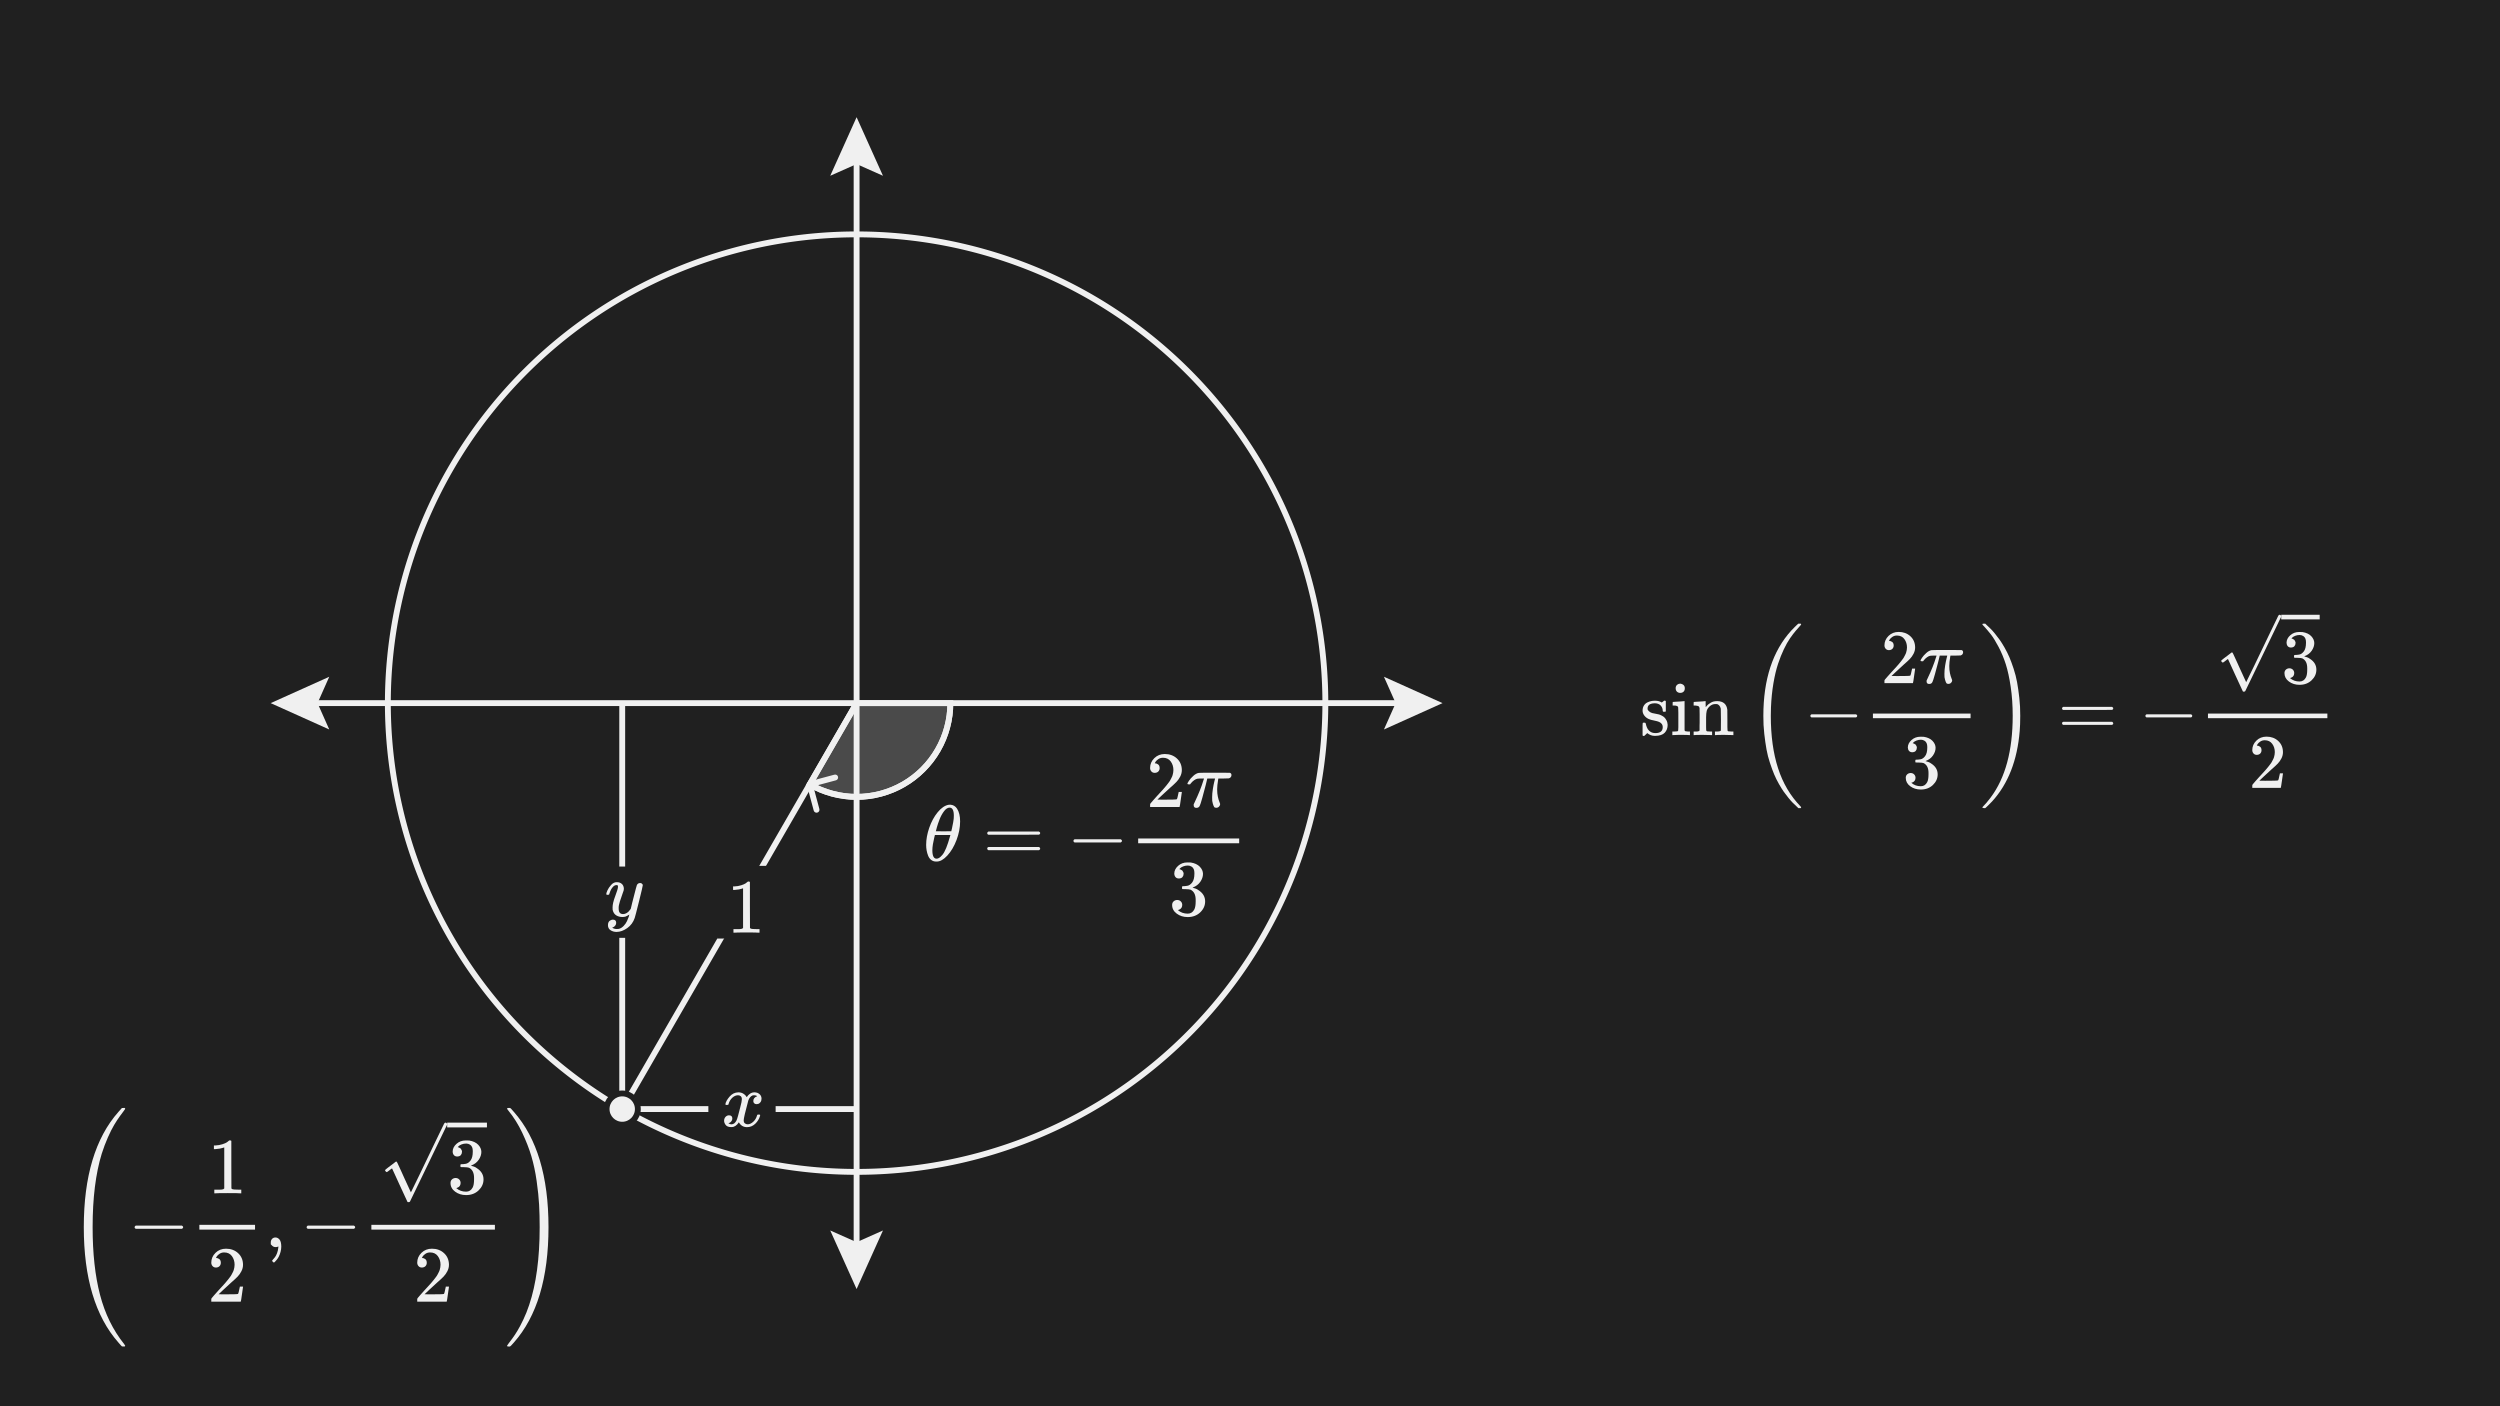 <svg width="640" height="360" viewBox="0 0 640 360" fill="none" xmlns="http://www.w3.org/2000/svg">
<rect x="0" y="0" width="640" height="360" fill="#808080" stroke="none"/>
<g clip-path="url(#clip0_38_4670)">
<path d="M640 0H0V360H640V0Z" fill="#202020"/>
<rect x="232.381" y="189.028" width="91.295" height="49.742" fill="#202020"/>
<g clip-path="url(#clip1_38_4670)">
<path d="M237.095 216.282C237.095 214.897 237.359 213.438 237.889 211.904C238.418 210.37 239.138 209.046 240.047 207.933C240.957 206.82 241.9 206.182 242.878 206.019C242.891 206.019 242.945 206.019 243.04 206.019C243.135 206.019 243.217 206.012 243.285 205.999C244.018 206.053 244.588 206.386 244.995 206.997C245.525 207.811 245.789 208.904 245.789 210.275C245.789 211.836 245.484 213.424 244.873 215.04C244.262 216.655 243.482 217.978 242.531 219.01C241.581 220.042 240.672 220.558 239.803 220.558H239.66C239.172 220.558 238.751 220.422 238.398 220.15C238.045 219.879 237.78 219.519 237.604 219.071C237.427 218.623 237.298 218.168 237.217 217.707C237.135 217.245 237.095 216.77 237.095 216.282ZM244.181 208.829C244.181 207.445 243.821 206.752 243.102 206.752C242.613 206.752 242.138 207.058 241.676 207.669C241.215 208.279 240.835 208.972 240.536 209.745C240.237 210.519 240.006 211.198 239.844 211.782C239.681 212.365 239.592 212.705 239.579 212.8C240.244 212.813 240.902 212.82 241.554 212.82L243.529 212.8C243.543 212.786 243.597 212.562 243.692 212.128C243.787 211.693 243.896 211.15 244.018 210.499C244.14 209.847 244.194 209.291 244.181 208.829ZM238.683 217.666C238.683 219.105 239.043 219.825 239.762 219.825C239.966 219.825 240.183 219.757 240.414 219.621C240.644 219.485 240.923 219.227 241.249 218.847C241.574 218.467 241.9 217.877 242.226 217.076C242.552 216.275 242.878 215.284 243.203 214.103L243.305 213.757H239.335C239.335 213.797 239.273 214.055 239.151 214.53C239.029 215.006 238.921 215.535 238.825 216.119C238.73 216.702 238.683 217.218 238.683 217.666Z" fill="#F0F0F0"/>
<path d="M252.729 213.288C252.729 213.112 252.824 212.976 253.014 212.881H265.984C266.188 212.99 266.29 213.125 266.29 213.288C266.29 213.438 266.195 213.567 266.005 213.675L259.529 213.696H253.054C252.837 213.628 252.729 213.492 252.729 213.288ZM252.729 217.239C252.729 217.035 252.837 216.899 253.054 216.831H266.005C266.195 216.967 266.29 217.103 266.29 217.239C266.29 217.415 266.188 217.551 265.984 217.646H253.014C252.824 217.551 252.729 217.415 252.729 217.239Z" fill="#F0F0F0"/>
<path d="M274.797 215.528C274.797 215.528 274.797 215.44 274.797 215.263C274.797 215.087 274.892 214.951 275.082 214.856H286.912C287.116 214.965 287.218 215.101 287.218 215.263C287.218 215.426 287.116 215.562 286.912 215.671H275.082C274.892 215.576 274.797 215.44 274.797 215.263V215.528Z" fill="#F0F0F0"/>
<path d="M295.627 197.854C295.261 197.854 294.969 197.732 294.752 197.488C294.534 197.243 294.426 196.945 294.426 196.592C294.426 195.628 294.786 194.793 295.505 194.087C296.224 193.381 297.12 193.028 298.193 193.028C299.428 193.028 300.46 193.408 301.288 194.169C302.116 194.929 302.537 195.913 302.55 197.121C302.55 197.705 302.414 198.261 302.143 198.791C301.871 199.32 301.546 199.782 301.166 200.175C300.785 200.569 300.243 201.071 299.537 201.682C299.048 202.103 298.369 202.727 297.5 203.555L296.299 204.696L297.847 204.716C299.978 204.716 301.111 204.682 301.247 204.614C301.342 204.587 301.505 203.983 301.736 202.802V202.741H302.55V202.802C302.537 202.843 302.448 203.46 302.285 204.655C302.123 205.85 302.021 206.474 301.98 206.528V206.589H294.426V206.202V205.958C294.426 205.863 294.467 205.761 294.548 205.653C294.629 205.544 294.833 205.307 295.159 204.94C295.552 204.506 295.892 204.126 296.177 203.8C296.299 203.664 296.53 203.413 296.869 203.046C297.209 202.68 297.439 202.429 297.562 202.293C297.684 202.157 297.881 201.933 298.152 201.621C298.424 201.309 298.614 201.078 298.722 200.929C298.831 200.779 298.987 200.576 299.19 200.318C299.394 200.06 299.537 199.843 299.618 199.666C299.7 199.49 299.801 199.293 299.924 199.076C300.046 198.859 300.134 198.641 300.188 198.424C300.243 198.207 300.29 198.003 300.331 197.813C300.371 197.623 300.392 197.399 300.392 197.141C300.392 196.286 300.161 195.546 299.7 194.922C299.238 194.298 298.58 193.985 297.724 193.985C297.276 193.985 296.883 194.101 296.543 194.331C296.204 194.562 295.967 194.786 295.831 195.003C295.695 195.221 295.627 195.35 295.627 195.39C295.627 195.404 295.661 195.411 295.729 195.411C295.973 195.411 296.224 195.506 296.482 195.696C296.74 195.886 296.869 196.198 296.869 196.632C296.869 196.972 296.761 197.257 296.543 197.488C296.326 197.718 296.021 197.841 295.627 197.854Z" fill="#F0F0F0"/>
<path d="M306.276 206.813C305.815 206.813 305.584 206.589 305.584 206.141V205.917L305.849 205.347C306.867 203.202 307.607 201.349 308.068 199.788L308.231 199.3H307.58C307.064 199.3 306.697 199.32 306.48 199.361C306.263 199.401 305.998 199.53 305.686 199.748C305.537 199.843 305.387 199.965 305.238 200.114C305.089 200.263 304.96 200.406 304.851 200.542C304.743 200.677 304.681 200.759 304.668 200.786C304.641 200.8 304.539 200.806 304.362 200.806C304.105 200.806 303.976 200.739 303.976 200.603C303.976 200.521 304.105 200.284 304.362 199.89C304.62 199.497 304.994 199.076 305.482 198.628C305.971 198.18 306.453 197.922 306.928 197.854C307.023 197.827 308.55 197.813 311.51 197.813C313.681 197.813 314.795 197.82 314.849 197.834C315.12 197.929 315.256 198.119 315.256 198.404C315.256 198.825 315.039 199.11 314.605 199.259C314.523 199.286 314.055 199.3 313.2 199.3H311.896L311.835 199.646C311.672 200.623 311.591 201.431 311.591 202.069C311.591 202.775 311.652 203.406 311.774 203.963C311.896 204.519 312.025 204.954 312.161 205.266C312.297 205.578 312.365 205.768 312.365 205.836C312.365 206.067 312.27 206.284 312.08 206.487C311.89 206.691 311.645 206.793 311.347 206.793C311.197 206.793 311.075 206.773 310.98 206.732C310.885 206.691 310.776 206.528 310.654 206.243C310.532 205.958 310.424 205.551 310.329 205.021C310.315 204.899 310.308 204.601 310.308 204.125C310.308 203.46 310.369 202.748 310.491 201.987C310.614 201.227 310.736 200.603 310.858 200.114C310.98 199.625 311.048 199.354 311.062 199.3H309.066L309.046 199.381C309.046 199.422 308.917 199.958 308.659 200.99C308.401 202.021 308.109 203.114 307.783 204.268C307.457 205.422 307.247 206.08 307.152 206.243C307.003 206.623 306.711 206.813 306.276 206.813Z" fill="#F0F0F0"/>
<path d="M301.797 224.895C301.43 224.895 301.145 224.779 300.942 224.549C300.738 224.318 300.63 224.019 300.616 223.653C300.616 222.906 300.942 222.241 301.593 221.657C302.245 221.073 303.032 220.782 303.955 220.782C304.43 220.782 304.729 220.788 304.851 220.802C305.856 220.965 306.623 221.325 307.152 221.881C307.682 222.438 307.953 223.042 307.967 223.693C307.967 224.399 307.736 225.085 307.274 225.75C306.813 226.415 306.175 226.897 305.36 227.196L305.299 227.236C305.299 227.25 305.36 227.27 305.482 227.297C305.605 227.325 305.801 227.386 306.073 227.481C306.344 227.576 306.602 227.718 306.847 227.908C307.96 228.628 308.516 229.578 308.516 230.759C308.516 231.831 308.096 232.768 307.254 233.569C306.412 234.37 305.347 234.77 304.057 234.77C302.971 234.77 302.034 234.478 301.247 233.895C300.46 233.311 300.066 232.571 300.066 231.675C300.066 231.295 300.188 230.99 300.433 230.759C300.677 230.528 300.982 230.406 301.349 230.392C301.729 230.392 302.041 230.515 302.286 230.759C302.53 231.003 302.652 231.309 302.652 231.675C302.652 231.825 302.632 231.96 302.591 232.082C302.55 232.205 302.503 232.313 302.449 232.408C302.394 232.503 302.32 232.585 302.225 232.653C302.13 232.72 302.048 232.775 301.98 232.816C301.912 232.856 301.844 232.883 301.777 232.897C301.709 232.911 301.654 232.931 301.614 232.958L301.532 232.978C302.225 233.589 303.066 233.895 304.057 233.895C304.804 233.895 305.367 233.535 305.747 232.816C305.978 232.368 306.093 231.682 306.093 230.759V230.352C306.093 229.062 305.659 228.2 304.79 227.766C304.587 227.684 304.172 227.637 303.548 227.623L302.693 227.603L302.632 227.562C302.605 227.521 302.591 227.413 302.591 227.236C302.591 226.992 302.645 226.87 302.754 226.87C303.134 226.87 303.528 226.836 303.935 226.768C304.396 226.7 304.817 226.415 305.197 225.913C305.577 225.411 305.768 224.65 305.768 223.632V223.469C305.768 222.696 305.53 222.159 305.055 221.861C304.756 221.671 304.437 221.576 304.098 221.576C303.663 221.576 303.263 221.65 302.896 221.8C302.53 221.949 302.272 222.105 302.123 222.268C301.973 222.431 301.899 222.512 301.899 222.512H301.96C302.001 222.526 302.055 222.54 302.123 222.553C302.191 222.567 302.258 222.601 302.326 222.655C302.394 222.709 302.476 222.757 302.571 222.797C302.666 222.838 302.734 222.913 302.774 223.021C302.815 223.13 302.869 223.232 302.937 223.327C303.005 223.422 303.025 223.558 302.998 223.734C302.998 224.033 302.903 224.297 302.713 224.528C302.523 224.759 302.218 224.881 301.797 224.895Z" fill="#F0F0F0"/>
<path d="M317.231 215.874H291.372V214.653H317.231V215.874Z" fill="#F0F0F0"/>
</g>
<path d="M118.6 114.717L117.953 115.728L117.315 116.744L116.688 117.767L116.07 118.796L115.463 119.831L114.867 120.873L114.281 121.92L113.705 122.973L113.14 124.031L112.586 125.096L112.042 126.165L111.509 127.241L110.987 128.321L110.476 129.407L109.975 130.497L109.486 131.593L109.007 132.693L108.54 133.798L108.083 134.908L107.638 136.022L107.204 137.141L106.781 138.264L106.369 139.391L105.968 140.522L105.579 141.658L105.202 142.797L104.835 143.939L104.48 145.086L104.137 146.235L103.805 147.389L103.485 148.545L103.176 149.705L102.879 150.867L102.593 152.033L102.32 153.201L102.057 154.372L101.807 155.546L101.568 156.722L101.341 157.9L101.126 159.081L100.923 160.263L100.732 161.448L100.552 162.634L100.384 163.823L100.229 165.013L100.085 166.204L99.953 167.397L99.833 168.591L99.724 169.786L99.628 170.982L99.544 172.179L99.472 173.377L99.412 174.575L99.363 175.774L99.327 176.974L99.303 178.173L99.291 179.373L99.29 180.573L99.302 181.773L99.326 182.973L99.362 184.172L99.409 185.372L99.469 186.57L99.541 187.768L99.624 188.965L99.72 190.161L99.828 191.356L99.947 192.55L100.078 193.743L100.222 194.934L100.377 196.124L100.544 197.313L100.723 198.499L100.914 199.684L101.117 200.867L101.332 202.047L101.558 203.226L101.796 204.402L102.046 205.576L102.308 206.747L102.581 207.915L102.866 209.081L103.163 210.244L103.471 211.403L103.791 212.56L104.122 213.713L104.465 214.863L104.819 216.01L105.185 217.153L105.562 218.292L105.951 219.427L106.351 220.558L106.762 221.686L107.185 222.809L107.618 223.928L108.063 225.042L108.519 226.152L108.986 227.258L109.464 228.358L109.953 229.454L110.453 230.545L110.964 231.631L111.486 232.711L112.018 233.787L112.562 234.857L113.116 235.921L113.68 236.98L114.255 238.034L114.841 239.081L115.437 240.122L116.043 241.158L116.66 242.187L117.287 243.211L117.924 244.227L118.571 245.238L119.229 246.242L119.896 247.239L120.574 248.229L121.261 249.213L121.958 250.19L122.665 251.16L123.381 252.122L124.107 253.078L124.842 254.026L125.587 254.967L126.342 255.9L127.105 256.826L127.878 257.744L128.66 258.654L129.451 259.556L130.251 260.451L131.06 261.337L131.878 262.215L132.705 263.085L133.54 263.947L134.383 264.8L135.236 265.645L136.096 266.481L136.965 267.309L137.843 268.128L138.728 268.938L139.621 269.739L140.523 270.531L141.432 271.314L142.349 272.088L143.274 272.853L144.206 273.608L145.146 274.354L146.093 275.091L147.047 275.818L148.009 276.536L148.978 277.244L149.954 277.942L150.937 278.631L151.927 279.309L152.923 279.978L153.926 280.637L154.936 281.285L155.952 281.924L156.974 282.552L158.003 283.17L159.038 283.778L160.078 284.375L161.125 284.962L162.178 285.538L163.236 286.104L164.3 286.659L165.369 287.204L166.444 287.737L167.524 288.261L168.609 288.773L169.699 289.274L170.794 289.765L171.894 290.244L172.999 290.712L174.109 291.17L175.223 291.616L176.341 292.051L177.464 292.475L178.59 292.888L179.721 293.289L180.856 293.679L181.995 294.058L183.137 294.425L184.283 294.781L185.433 295.125L186.586 295.458L187.742 295.779L188.901 296.089L190.064 296.387L191.229 296.673L192.397 296.948L193.568 297.211L194.741 297.462L195.917 297.702L197.095 297.93L198.276 298.146L199.458 298.35L200.643 298.542L201.829 298.723L203.017 298.892L204.207 299.048L205.398 299.193L206.591 299.326L207.784 299.447L208.979 299.556L210.176 299.653L211.372 299.739L212.57 299.812L213.769 299.873L214.968 299.922L216.167 299.959L217.367 299.985L218.567 299.998L219.767 299.999L220.967 299.988L222.166 299.965L223.366 299.931L224.565 299.884L225.764 299.825L226.961 299.754L228.159 299.672L229.355 299.577L230.55 299.47L231.744 299.352L232.937 299.221L234.129 299.079L235.319 298.924L236.507 298.758L237.694 298.58L238.879 298.39L240.062 298.188L241.242 297.975L242.421 297.749L243.597 297.512L244.771 297.263L245.943 297.002L247.111 296.73L248.277 296.446L249.44 296.15L250.6 295.843L251.757 295.524L252.911 295.194L254.061 294.852L255.208 294.498L256.351 294.133L257.49 293.757L258.626 293.369L259.758 292.97L260.885 292.56L262.009 292.138L263.128 291.706L264.243 291.262L265.353 290.807L266.459 290.34L267.56 289.863L268.656 289.375L269.747 288.876L270.834 288.366L271.915 287.845L272.99 287.313L274.061 286.771L275.126 286.218L276.185 285.654L277.239 285.08L278.287 284.495L279.329 283.9L280.365 283.294L281.395 282.679L282.418 282.052L283.436 281.416L284.447 280.769L285.451 280.113L286.449 279.446L287.44 278.77L288.424 278.083L289.401 277.387L290.372 276.681L291.335 275.965L292.291 275.24L293.24 274.505L294.181 273.761L295.115 273.008L296.041 272.245L296.96 271.472L297.871 270.691L298.774 269.901L299.669 269.102L300.556 268.293L301.435 267.476L302.305 266.65L303.168 265.816L304.021 264.973L304.867 264.121L305.704 263.261L306.532 262.393L307.352 261.516L308.162 260.632L308.964 259.739L309.757 258.838L310.541 257.93L311.316 257.013L312.081 256.089L312.838 255.158L313.584 254.218L314.322 253.272L315.05 252.318L315.768 251.356L316.477 250.388L317.176 249.413L317.865 248.43L318.545 247.441L319.214 246.445L319.873 245.443L320.523 244.434L321.162 243.418L321.791 242.396L322.41 241.368L323.018 240.334L323.617 239.294L324.204 238.247L324.782 237.195L325.348 236.138L325.904 235.074L326.45 234.005L326.984 232.931L327.508 231.851L328.021 230.767L328.524 229.677L329.015 228.582L329.495 227.482L329.965 226.378L330.423 225.269L330.87 224.155L331.306 223.037L331.731 221.915L332.144 220.788L332.546 219.658L332.937 218.523L333.317 217.385L333.685 216.243L334.042 215.097L334.387 213.948L334.721 212.795L335.043 211.639L335.353 210.48L335.652 209.318L335.94 208.153L336.215 206.985L336.479 205.814L336.732 204.641L336.972 203.466L337.201 202.288L337.418 201.107L337.623 199.925L337.817 198.741L337.998 197.555L338.168 196.367L338.325 195.177L338.471 193.986L338.605 192.793L338.727 191.6L338.837 190.405L338.935 189.209L339.021 188.012L339.095 186.814L339.157 185.616L339.208 184.417L339.246 183.217L339.272 182.018L339.286 180.818L339.288 179.618L339.279 178.418L339.257 177.218L339.223 176.018L339.177 174.819L339.119 173.621L339.049 172.423L338.968 171.226L338.874 170.029L338.768 168.834L338.651 167.64L338.521 166.447L338.38 165.255L338.226 164.065L338.061 162.876L337.884 161.69L337.695 160.505L337.494 159.321L337.281 158.14L337.057 156.962L336.82 155.785L336.572 154.611L336.313 153.44L336.041 152.271L335.758 151.104L335.463 149.941L335.157 148.781L334.839 147.624L334.509 146.47L334.168 145.32L333.816 144.173L333.452 143.029L333.076 141.889L332.69 140.753L332.291 139.621L331.882 138.493L331.461 137.37L331.029 136.25L330.586 135.135L330.132 134.024L329.667 132.918L329.19 131.817L328.703 130.72L328.205 129.628L327.696 128.542L327.176 127.46L326.645 126.384L326.103 125.313L325.551 124.248L324.988 123.188L324.415 122.134L323.831 121.085L323.237 120.043L322.632 119.006L322.017 117.976L321.392 116.952L320.756 115.934L320.11 114.923L319.454 113.918L318.789 112.919L318.113 111.928L317.427 110.943L316.732 109.965L316.027 108.994L315.312 108.03L314.587 107.074L313.853 106.124L313.11 105.182L312.357 104.248L311.595 103.321L310.823 102.402L310.043 101.49L309.253 100.587L308.455 99.691L307.647 98.803L306.831 97.924L306.005 97.053L305.172 96.19L304.329 95.335L303.478 94.489L302.619 93.651L301.751 92.822L300.876 92.002L299.992 91.191L299.099 90.388L298.199 89.594L297.291 88.81L296.376 88.034L295.452 87.268L294.521 86.511L293.582 85.764L292.636 85.025L291.683 84.297L290.722 83.578L289.754 82.868L288.78 82.168L287.798 81.478L286.809 80.798L285.814 80.128L284.812 79.468L283.803 78.817L282.788 78.177L281.767 77.547L280.739 76.928L279.705 76.319L278.666 75.719L277.62 75.131L276.568 74.553L275.511 73.985L274.448 73.428L273.38 72.882L272.306 72.347L271.227 71.822L270.142 71.308L269.053 70.805L267.958 70.313L266.859 69.832L265.755 69.361L264.646 68.902L263.533 68.454L262.415 68.017L261.293 67.592L260.167 67.177L259.037 66.774L257.903 66.382L256.765 66.002L255.623 65.633L254.477 65.275L253.328 64.929L252.176 64.594L251.02 64.271L249.861 63.96L248.7 63.66L247.535 63.372L246.367 63.095L245.197 62.83L244.024 62.577L242.848 62.335L241.67 62.106L240.49 61.888L239.308 61.682L238.124 61.487L236.938 61.305L235.75 61.134L234.561 60.976L233.37 60.829L232.177 60.694L230.984 60.571L229.789 60.46L228.593 60.361L227.396 60.274L226.198 60.199L225 60.136L223.801 60.085L222.602 60.046L221.402 60.019L220.202 60.003L219.002 60L217.802 60.009L216.602 60.03L215.403 60.063L214.204 60.108L213.005 60.165L211.807 60.233L210.61 60.314L209.413 60.407L208.218 60.512L207.024 60.628L205.831 60.757L204.639 60.898L203.449 61.05L202.26 61.214L201.073 61.391L199.888 61.579L198.705 61.779L197.523 61.99L196.344 62.214L195.168 62.449L193.993 62.696L192.822 62.955L191.653 63.226L190.486 63.508L189.323 63.802L188.162 64.107L187.005 64.424L185.851 64.753L184.7 65.093L183.553 65.445L182.409 65.808L181.269 66.182L180.133 66.568L179 66.965L177.872 67.374L176.748 67.794L175.628 68.225L174.512 68.667L173.401 69.12L172.295 69.585L171.193 70.06L170.096 70.546L169.004 71.044L167.917 71.552L166.835 72.071L165.758 72.601L164.687 73.142L163.621 73.693L162.561 74.255L161.506 74.828L160.458 75.411L159.415 76.004L158.378 76.608L157.347 77.223L156.322 77.847L155.304 78.482L154.292 79.127L153.286 79.782L152.288 80.447L151.295 81.122L150.31 81.807L149.332 82.501L148.36 83.206L147.396 83.92L146.439 84.644L145.489 85.377L144.546 86.12L143.611 86.872L142.684 87.633L141.764 88.404L140.852 89.184L139.948 89.972L139.051 90.77L138.163 91.577L137.283 92.393L136.411 93.217L135.547 94.05L134.692 94.892L133.845 95.742L133.007 96.601L132.177 97.468L131.356 98.343L130.544 99.227L129.741 100.118L128.946 101.018L128.161 101.925L127.385 102.84L126.618 103.763L125.86 104.693L125.112 105.632L124.373 106.577L123.643 107.53L122.923 108.49L122.213 109.457L121.513 110.431L120.822 111.413L120.141 112.401L119.47 113.396L118.809 114.397L118.158 115.405L117.517 116.42L116.886 117.44L116.266 118.468L115.656 119.501L115.056 120.54L114.466 121.586L113.888 122.637L113.319 123.694L112.761 124.756L112.214 125.824L111.678 126.897L111.152 127.976L110.637 129.06L110.134 130.149L109.641 131.243L109.158 132.342L108.687 133.446L108.227 134.554L107.778 135.667L107.341 136.784L106.914 137.906L106.499 139.032L106.095 140.162L105.702 141.296L105.321 142.433L104.951 143.575L104.592 144.72L104.245 145.869L103.91 147.021L103.586 148.176L103.273 149.335L102.972 150.497L102.683 151.661L102.406 152.829L102.14 153.999L101.886 155.172L101.643 156.347L101.412 157.525L101.194 158.704L100.987 159.886L100.791 161.07L100.608 162.256L100.437 163.444L100.277 164.633L100.129 165.824L99.993 167.017L99.87 168.21L99.758 169.405L99.658 170.601L99.57 171.797L99.494 172.995L99.43 174.193L99.377 175.392L99.337 176.591L99.309 177.791L99.293 178.991L99.289 180.191L99.297 181.391L99.317 182.591L99.349 183.79L99.393 184.99L99.449 186.188L99.516 187.386L99.596 188.584L99.688 189.78L99.792 190.976L99.908 192.17L100.035 193.363L100.175 194.555L100.326 195.746L100.49 196.934L100.665 198.121L100.852 199.307L101.051 200.49L101.262 201.672L101.485 202.851L101.719 204.028L101.965 205.202L102.223 206.374L102.493 207.543L102.774 208.71L103.067 209.874L103.371 211.034L103.688 212.192L104.015 213.346L104.354 214.497L104.705 215.645L105.067 216.789L105.441 217.929L105.826 219.066L106.222 220.198L106.63 221.327L107.049 222.452L107.479 223.572L107.92 224.688L108.373 225.799L108.836 226.906L109.311 228.008L109.796 229.106L110.293 230.198L110.8 231.286L111.319 232.368L111.848 233.445L112.387 234.517L112.938 235.583L113.499 236.644L114.071 237.699L114.653 238.748L115.246 239.791L115.849 240.829L116.462 241.86L117.086 242.885L117.72 243.904L118.364 244.917L119.018 245.923L119.682 246.922L120.357 247.915L121.041 248.901L121.735 249.88L122.438 250.852L123.152 251.817L123.875 252.774L124.607 253.725L125.349 254.668L126.101 255.604L126.861 256.532L127.631 257.452L128.41 258.365L129.198 259.27L129.996 260.167L130.802 261.056L131.617 261.936L132.44 262.809L133.273 263.673L134.114 264.529L134.963 265.377L135.821 266.216L136.688 267.046L137.562 267.868L138.445 268.681L139.336 269.485L140.235 270.28L141.141 271.066L142.056 271.843L142.978 272.61L143.908 273.369L144.846 274.118L145.79 274.858L146.743 275.588L147.702 276.308L148.669 277.02L149.643 277.721L150.623 278.412L151.611 279.094L152.605 279.766L153.606 280.428L154.614 281.08L155.628 281.721L156.648 282.353L157.675 282.974L158.707 283.585L159.746 284.186L160.791 284.776L161.842 285.356L162.898 285.925L163.96 286.483L165.028 287.031L166.101 287.569L167.179 288.095L168.263 288.611L169.351 289.116L170.445 289.61L171.543 290.092L172.647 290.564L173.755 291.025L174.867 291.475L175.984 291.914L177.105 292.341L178.231 292.757L179.361 293.162L180.494 293.556L181.632 293.938L182.773 294.309L183.918 294.669L185.066 295.016L186.218 295.353L187.373 295.678L188.532 295.991L189.693 296.293L190.857 296.583L192.025 296.862L193.195 297.128L194.367 297.384L195.542 297.627L196.72 297.858L197.899 298.078L199.081 298.286L200.265 298.482L201.451 298.667L202.638 298.839L203.828 299L205.018 299.148L206.211 299.285L207.404 299.41L208.599 299.523L209.794 299.624L210.991 299.713L212.189 299.79L213.387 299.855L214.586 299.908L215.785 299.949L216.985 299.978L218.185 299.995L219.385 300L220.584 299.993L221.784 299.974L222.984 299.943L224.183 299.9L225.382 299.845L226.58 299.778L227.777 299.699L228.974 299.608L230.17 299.506L231.364 299.391L232.557 299.264L233.749 299.125L234.94 298.975L236.129 298.812L237.316 298.638L238.501 298.452L239.685 298.254L240.867 298.044L242.046 297.822L243.223 297.589L244.398 297.344L245.57 297.087L246.739 296.818L247.906 296.538L249.07 296.246L250.231 295.942L251.389 295.627L252.543 295.3L253.695 294.962L254.843 294.612L255.987 294.251L257.128 293.878L258.264 293.494L259.397 293.099L260.526 292.692L261.651 292.274L262.772 291.845L263.888 291.404L265 290.953L266.107 290.49L267.21 290.016L268.307 289.532L269.4 289.036L270.488 288.529L271.571 288.012L272.648 287.484L273.72 286.945L274.787 286.395L275.848 285.835L276.904 285.264L277.954 284.683L278.997 284.091L280.035 283.488L281.067 282.876L282.093 282.253L283.112 281.62L284.125 280.976L285.132 280.323L286.132 279.66L287.125 278.986L288.111 278.303L289.091 277.61L290.063 276.907L291.029 276.194L291.987 275.472L292.938 274.74L293.882 273.999L294.818 273.249L295.747 272.489L296.668 271.719L297.581 270.941L298.487 270.154L299.384 269.357L300.274 268.552L301.156 267.737L302.029 266.914L302.894 266.083L303.75 265.242L304.599 264.393L305.438 263.536L306.269 262.671L307.092 261.797L307.905 260.914L308.71 260.024L309.506 259.126L310.292 258.22L311.07 257.306L311.838 256.384L312.598 255.455L313.348 254.518L314.088 253.574L314.819 252.622L315.54 251.663L316.252 250.697L316.954 249.724L317.647 248.744L318.329 247.757L319.002 246.763L319.664 245.763L320.317 244.756L320.96 243.742L321.592 242.722L322.214 241.696L322.826 240.664L323.427 239.626L324.018 238.581L324.599 237.531L325.169 236.475L325.728 235.413L326.277 234.346L326.815 233.274L327.343 232.196L327.859 231.113L328.365 230.024L328.86 228.931L329.343 227.833L329.816 226.73L330.278 225.623L330.729 224.51L331.168 223.394L331.597 222.273L332.014 221.148L332.419 220.018L332.814 218.885L333.197 217.748L333.569 216.607L333.929 215.462L334.278 214.314L334.616 213.163L334.941 212.008L335.256 210.85L335.558 209.688L335.849 208.524L336.129 207.357L336.397 206.188L336.653 205.015L336.897 203.84L337.129 202.663L337.35 201.483L337.559 200.302L337.756 199.118L337.941 197.932L338.115 196.745L338.276 195.556L338.426 194.365L338.564 193.173L338.689 191.98L338.803 190.785L338.905 189.59L338.995 188.393L339.073 187.196L339.139 185.997L339.193 184.799L339.235 183.599L339.265 182.4L339.283 181.2L339.289 180L339.283 178.8L339.265 177.6L339.235 176.4L339.193 175.201L339.139 174.002L339.073 172.804L338.995 171.607L338.905 170.41L338.803 169.215L338.689 168.02L338.564 166.827L338.426 165.634L338.276 164.444L338.115 163.255L337.941 162.067L337.756 160.882L337.559 159.698L337.35 158.516L337.129 157.337L336.897 156.16L336.653 154.985L336.397 153.812L336.129 152.643L335.849 151.476L335.558 150.311L335.256 149.15L334.941 147.992L334.616 146.837L334.278 145.686L333.929 144.538L333.569 143.393L333.197 142.252L332.814 141.115L332.419 139.982L332.014 138.852L331.597 137.727L331.168 136.606L330.729 135.49L330.278 134.377L329.816 133.27L329.343 132.167L328.86 131.069L328.365 129.975L327.859 128.887L327.343 127.804L326.815 126.726L326.277 125.654L325.728 124.586L325.169 123.525L324.599 122.469L324.018 121.419L323.427 120.374L322.826 119.336L322.214 118.304L321.592 117.277L320.96 116.258L320.317 115.244L319.664 114.237L319.002 113.237L318.329 112.243L317.647 111.256L316.954 110.276L316.252 109.303L315.54 108.336L314.819 107.378L314.088 106.426L313.348 105.482L312.598 104.545L311.838 103.615L311.07 102.694L310.292 101.78L309.506 100.874L308.71 99.976L307.905 99.085L307.092 98.203L306.269 97.329L305.438 96.464L304.599 95.606L303.75 94.758L302.894 93.917L302.029 93.085L301.156 92.263L300.274 91.448L299.384 90.643L298.487 89.846L297.581 89.059L296.668 88.281L295.747 87.511L294.818 86.751L293.882 86.001L292.938 85.26L291.987 84.528L291.029 83.805L290.063 83.093L289.091 82.39L288.111 81.697L287.125 81.014L286.132 80.34L285.132 79.677L284.125 79.023L283.112 78.38L282.093 77.747L281.067 77.124L280.035 76.511L278.997 75.909L277.954 75.317L276.904 74.736L275.848 74.165L274.787 73.605L273.72 73.055L272.648 72.516L271.571 71.988L270.488 71.471L269.4 70.964L268.307 70.468L267.21 69.984L266.107 69.51L265 69.047L263.888 68.596L262.772 68.155L261.651 67.726L260.526 67.308L259.397 66.901L258.264 66.506L257.128 66.122L255.987 65.749L254.843 65.388L253.695 65.038L252.543 64.7L251.389 64.373L250.231 64.058L249.07 63.754L247.906 63.462L246.739 63.182L245.57 62.913L244.398 62.656L243.223 62.411L242.046 62.178L240.867 61.956L239.685 61.746L238.501 61.548L237.316 61.362L236.129 61.187L234.94 61.025L233.749 60.874L232.557 60.736L231.364 60.609L230.17 60.494L228.974 60.391L227.777 60.3L226.58 60.222L225.382 60.155L224.183 60.1L222.984 60.057L221.784 60.026L220.584 60.007L219.385 60L218.185 60.005L216.985 60.022L215.785 60.051L214.586 60.092L213.387 60.145L212.189 60.21L210.991 60.287L209.794 60.376L208.599 60.477L207.404 60.59L206.211 60.715L205.018 60.852L203.828 61L202.638 61.161L201.451 61.333L200.265 61.517L199.081 61.714L197.899 61.922L196.72 62.141L195.542 62.373L194.367 62.616L193.195 62.871L192.025 63.138L190.857 63.417L189.693 63.707L188.532 64.009L187.373 64.322L186.218 64.647L185.066 64.983L183.918 65.331L182.773 65.691L181.632 66.062L180.494 66.444L179.361 66.838L178.231 67.243L177.105 67.659L175.984 68.086L174.867 68.525L173.755 68.975L172.647 69.435L171.543 69.907L170.445 70.39L169.351 70.884L168.263 71.389L167.179 71.905L166.101 72.431L165.028 72.969L163.96 73.516L162.898 74.075L161.842 74.644L160.791 75.224L159.746 75.814L158.707 76.415L157.675 77.026L156.648 77.647L155.628 78.279L154.614 78.92L153.606 79.572L152.605 80.234L151.611 80.906L150.623 81.588L149.643 82.279L148.669 82.98L147.702 83.691L146.743 84.412L145.79 85.142L144.846 85.882L143.908 86.631L142.978 87.39L142.056 88.157L141.141 88.934L140.235 89.72L139.336 90.515L138.445 91.319L137.562 92.132L136.688 92.954L135.821 93.784L134.963 94.623L134.114 95.471L133.273 96.327L132.44 97.191L131.617 98.064L130.802 98.944L129.996 99.833L129.198 100.73L128.41 101.635L127.631 102.548L126.861 103.468L126.101 104.396L125.349 105.332L124.607 106.275L123.875 107.226L123.152 108.183L122.438 109.148L121.735 110.12L121.041 111.099L120.357 112.085L119.682 113.078L119.018 114.077L118.364 115.083L117.72 116.096L117.086 117.115L116.462 118.14L115.849 119.171L115.246 120.209L114.653 121.252L114.071 122.301L113.499 123.356L112.938 124.417L112.387 125.483L111.848 126.555L111.319 127.632L110.8 128.714L110.293 129.802L109.796 130.894L109.311 131.992L108.836 133.094L108.373 134.201L107.92 135.312L107.479 136.428L107.049 137.548L106.63 138.673L106.222 139.801L105.826 140.934L105.441 142.071L105.067 143.211L104.705 144.355L104.354 145.503L104.015 146.654L103.688 147.808L103.371 148.966L103.067 150.126L102.774 151.29L102.493 152.457L102.223 153.626L101.965 154.798L101.719 155.972L101.485 157.149L101.262 158.328L101.051 159.51L100.852 160.693L100.665 161.878L100.49 163.066L100.326 164.254L100.175 165.445L100.035 166.637L99.908 167.83L99.792 169.024L99.688 170.22L99.596 171.416L99.516 172.613L99.449 173.812L99.393 175.01L99.349 176.209L99.317 177.409L99.297 178.609L99.289 179.809L99.293 181.009L99.309 182.209L99.337 183.408L99.377 184.608L99.43 185.807L99.494 187.005L99.57 188.202L99.658 189.399L99.758 190.595L99.87 191.79L99.993 192.983L100.129 194.176L100.277 195.367L100.437 196.556L100.608 197.744L100.791 198.929L100.987 200.113L101.194 201.295L101.412 202.475L101.643 203.653L101.886 204.828L102.14 206.001L102.406 207.171L102.683 208.339L102.972 209.503L103.273 210.665L103.586 211.823L103.91 212.979L104.245 214.131L104.592 215.28L104.951 216.425L105.321 217.566L105.702 218.704L106.095 219.838L106.499 220.968L106.914 222.094L107.341 223.216L107.778 224.333L108.227 225.446L108.687 226.554L109.158 227.658L109.641 228.757L110.134 229.851L110.637 230.94L111.152 232.024L111.678 233.102L112.214 234.176L112.761 235.244L113.319 236.306L113.888 237.363L114.466 238.414L115.056 239.46L115.656 240.499L116.266 241.532L116.886 242.559L117.517 243.58L118.158 244.595L118.809 245.603L119.47 246.604L120.141 247.599L120.822 248.587L121.513 249.569L122.213 250.543L122.923 251.51L123.643 252.47L124.373 253.423L125.112 254.368L125.86 255.306L126.618 256.237L127.385 257.16L128.161 258.075L128.946 258.982L129.741 259.882L130.544 260.773L131.356 261.657L132.177 262.532L133.007 263.399L133.845 264.258L134.692 265.108L135.547 265.949L136.411 266.783L137.283 267.607L138.163 268.423L139.051 269.229L139.948 270.027L140.852 270.816L141.764 271.596L142.684 272.367L143.611 273.128L144.546 273.88L145.489 274.623L146.439 275.356L147.396 276.08L148.36 276.794L149.332 277.499L150.31 278.193L151.295 278.878L152.288 279.553L153.286 280.218L154.292 280.873L155.304 281.518L156.322 282.153L157.347 282.777L158.378 283.392L159.415 283.995L160.458 284.589L161.506 285.172L162.561 285.745L163.621 286.307L164.687 286.858L165.758 287.399L166.835 287.929L167.917 288.448L169.004 288.956L170.096 289.453L171.193 289.94L172.295 290.415L173.401 290.88L174.512 291.333L175.628 291.775L176.748 292.206L177.872 292.626L179 293.035L180.133 293.432L181.269 293.818L182.409 294.192L183.553 294.555L184.7 294.907L185.851 295.247L187.005 295.576L188.162 295.893L189.323 296.198L190.486 296.492L191.653 296.774L192.822 297.045L193.993 297.304L195.168 297.551L196.344 297.786L197.523 298.01L198.705 298.221L199.888 298.421L201.073 298.609L202.26 298.786L203.449 298.95L204.639 299.102L205.831 299.243L207.024 299.371L208.218 299.488L209.413 299.593L210.61 299.686L211.807 299.766L213.005 299.835L214.204 299.892L215.403 299.937L216.602 299.97L217.802 299.991L219.002 300L220.202 299.996L221.402 299.981L222.602 299.954L223.801 299.915L225 299.864L226.198 299.801L227.396 299.726L228.593 299.639L229.789 299.54L230.984 299.429L232.177 299.306L233.37 299.171L234.561 299.024L235.75 298.866L236.938 298.695L238.124 298.513L239.308 298.318L240.49 298.112L241.67 297.894L242.848 297.665L244.024 297.423L245.197 297.17L246.367 296.905L247.535 296.628L248.7 296.34L249.861 296.04L251.02 295.729L252.176 295.405L253.328 295.071L254.477 294.725L255.623 294.367L256.765 293.998L257.903 293.618L259.037 293.226L260.167 292.823L261.293 292.408L262.415 291.983L263.533 291.546L264.646 291.098L265.755 290.639L266.859 290.168L267.958 289.687L269.053 289.195L270.142 288.692L271.227 288.178L272.306 287.653L273.38 287.118L274.448 286.571L275.511 286.015L276.568 285.447L277.62 284.869L278.666 284.28L279.705 283.681L280.739 283.072L281.767 282.452L282.788 281.823L283.803 281.182L284.812 280.532L285.814 279.872L286.809 279.202L287.798 278.522L288.78 277.832L289.754 277.132L290.722 276.422L291.683 275.703L292.636 274.974L293.582 274.236L294.521 273.489L295.452 272.732L296.376 271.965L297.291 271.19L298.199 270.405L299.099 269.612L299.992 268.809L300.876 267.998L301.751 267.177L302.619 266.349L303.478 265.511L304.329 264.665L305.172 263.81L306.005 262.947L306.831 262.076L307.647 261.196L308.455 260.309L309.253 259.413L310.043 258.509L310.823 257.598L311.595 256.679L312.357 255.752L313.11 254.818L313.853 253.876L314.587 252.926L315.312 251.97L316.027 251.006L316.732 250.035L317.427 249.057L318.113 248.072L318.789 247.081L319.454 246.082L320.11 245.077L320.756 244.066L321.392 243.048L322.017 242.024L322.632 240.993L323.237 239.957L323.831 238.914L324.415 237.866L324.988 236.812L325.551 235.752L326.103 234.687L326.645 233.616L327.176 232.54L327.696 231.458L328.205 230.372L328.703 229.28L329.19 228.183L329.667 227.082L330.132 225.976L330.586 224.865L331.029 223.75L331.461 222.63L331.882 221.507L332.291 220.379L332.69 219.247L333.076 218.111L333.452 216.971L333.816 215.827L334.168 214.68L334.509 213.53L334.839 212.376L335.157 211.219L335.463 210.059L335.758 208.895L336.041 207.729L336.313 206.56L336.572 205.389L336.82 204.215L337.057 203.038L337.281 201.859L337.494 200.678L337.695 199.495L337.884 198.31L338.061 197.124L338.226 195.935L338.38 194.745L338.521 193.553L338.651 192.36L338.768 191.166L338.874 189.971L338.968 188.774L339.049 187.577L339.119 186.379L339.177 185.181L339.223 183.981L339.257 182.782L339.279 181.582L339.288 180.382L339.286 179.182L339.272 177.982L339.246 176.783L339.208 175.583L339.157 174.384L339.095 173.186L339.021 171.988L338.935 170.791L338.837 169.595L338.727 168.4L338.605 167.207L338.471 166.014L338.325 164.823L338.168 163.633L337.998 162.445L337.817 161.259L337.623 160.075L337.418 158.893L337.201 157.712L336.972 156.534L336.732 155.359L336.479 154.186L336.215 153.015L335.94 151.847L335.652 150.682L335.353 149.52L335.043 148.361L334.721 147.205L334.387 146.052L334.042 144.903L333.685 143.757L333.317 142.615L332.937 141.477L332.546 140.342L332.144 139.211L331.731 138.085L331.306 136.963L330.87 135.845L330.423 134.731L329.965 133.622L329.495 132.518L329.015 131.418L328.524 130.323L328.021 129.233L327.508 128.148L326.984 127.069L326.45 125.995L325.904 124.926L325.348 123.862L324.782 122.805L324.204 121.753L323.617 120.706L323.018 119.666L322.41 118.632L321.791 117.604L321.162 116.582L320.523 115.566L319.873 114.557L319.214 113.555L318.545 112.559L317.865 111.57L317.176 110.587L316.477 109.612L315.768 108.643L315.05 107.682L314.322 106.728L313.584 105.782L312.838 104.842L312.081 103.911L311.316 102.987L310.541 102.07L309.757 101.162L308.964 100.261L308.162 99.368L307.352 98.483L306.532 97.607L305.704 96.739L304.867 95.879L304.021 95.027L303.168 94.184L302.305 93.35L301.435 92.524L300.556 91.707L299.669 90.898L298.774 90.099L297.871 89.309L296.96 88.527L296.041 87.755L295.115 86.992L294.181 86.239L293.24 85.495L292.291 84.76L291.335 84.034L290.372 83.319L289.401 82.613L288.424 81.917L287.44 81.23L286.449 80.554L285.451 79.887L284.447 79.231L283.436 78.584L282.418 77.948L281.395 77.321L280.365 76.705L279.329 76.1L278.287 75.505L277.239 74.92L276.185 74.346L275.126 73.782L274.061 73.229L272.99 72.687L271.915 72.155L270.834 71.634L269.747 71.124L268.656 70.625L267.56 70.137L266.459 69.659L265.353 69.193L264.243 68.738L263.128 68.294L262.009 67.862L260.885 67.44L259.758 67.03L258.626 66.631L257.49 66.243L256.351 65.867L255.208 65.502L254.061 65.148L252.911 64.806L251.757 64.476L250.6 64.157L249.44 63.85L248.277 63.554L247.111 63.27L245.943 62.997L244.771 62.737L243.597 62.488L242.421 62.251L241.242 62.025L240.062 61.812L238.879 61.61L237.694 61.42L236.507 61.242L235.319 61.075L234.129 60.921L232.937 60.779L231.744 60.648L230.55 60.529L229.355 60.423L228.159 60.328L226.961 60.245L225.764 60.175L224.565 60.116L223.366 60.069L222.166 60.034L220.967 60.012L219.767 60.001L218.567 60.002L217.367 60.015L216.167 60.041L214.968 60.078L213.769 60.127L212.57 60.188L211.372 60.261L210.176 60.346L208.979 60.444L207.784 60.553L206.591 60.674L205.398 60.807L204.207 60.952L203.017 61.108L201.829 61.277L200.643 61.458L199.458 61.65L198.276 61.854L197.095 62.07L195.917 62.298L194.741 62.538L193.568 62.789L192.397 63.052L191.229 63.327L190.064 63.613L188.901 63.911L187.742 64.221L186.586 64.542L185.433 64.875L184.283 65.219L183.137 65.575L181.995 65.942L180.856 66.321L179.721 66.711L178.59 67.112L177.464 67.525L176.341 67.949L175.223 68.384L174.109 68.83L172.999 69.287L171.894 69.756L170.794 70.235L169.699 70.726L168.609 71.227L167.524 71.739L166.444 72.262L165.369 72.796L164.3 73.341L163.236 73.896L162.178 74.462L161.125 75.038L160.078 75.625L159.038 76.222L158.003 76.83L156.974 77.448L155.952 78.076L154.936 78.715L153.926 79.363L152.923 80.022L151.927 80.691L150.937 81.369L149.954 82.058L148.978 82.756L148.009 83.464L147.047 84.181L146.093 84.909L145.146 85.645L144.206 86.391L143.274 87.147L142.349 87.912L141.432 88.686L140.523 89.469L139.621 90.261L138.728 91.062L137.843 91.872L136.965 92.691L136.096 93.519L135.236 94.355L134.383 95.2L133.54 96.053L132.705 96.915L131.878 97.785L131.06 98.663L130.251 99.549L129.451 100.444L128.66 101.346L127.878 102.256L127.105 103.174L126.342 104.1L125.587 105.033L124.842 105.974L124.107 106.922L123.381 107.877L122.665 108.84L121.958 109.81L121.261 110.787L120.574 111.77L119.896 112.761L119.229 113.758L118.571 114.762L117.924 115.773L117.287 116.789L116.66 117.813L116.043 118.842L115.437 119.877L114.841 120.919L114.255 121.966L113.68 123.02L113.116 124.078L112.562 125.143L112.018 126.213L111.486 127.288L110.964 128.369L110.453 129.455L109.953 130.546L109.464 131.642L108.986 132.742L108.519 133.848L108.063 134.958L107.618 136.072L107.185 137.191L106.762 138.314L106.351 139.441L105.951 140.573L105.562 141.708L105.185 142.847L104.819 143.99L104.465 145.137L104.122 146.287L103.791 147.44L103.471 148.597L103.163 149.756L102.866 150.919L102.581 152.085L102.308 153.253L102.046 154.424L101.796 155.598L101.558 156.774L101.332 157.953L101.117 159.133L100.914 160.316L100.723 161.501L100.544 162.687L100.377 163.875L100.222 165.065L100.078 166.257L99.947 167.45L99.828 168.644L99.72 169.839L99.624 171.035L99.541 172.232L99.469 173.43L99.409 174.628L99.362 175.827L99.326 177.027L99.302 178.227L99.29 179.427L99.291 180.627L99.303 181.827L99.327 183.026L99.363 184.226L99.412 185.425L99.472 186.623L99.544 187.821L99.628 189.018L99.724 190.214L99.833 191.409L99.953 192.603L100.085 193.796L100.229 194.987L100.384 196.177L100.552 197.365L100.732 198.552L100.923 199.737L101.126 200.919L101.341 202.1L101.568 203.278L101.807 204.454L102.057 205.628L102.32 206.799L102.593 207.967L102.879 209.133L103.176 210.295L103.485 211.455L103.805 212.611L104.137 213.764L104.48 214.914L104.835 216.061L105.202 217.203L105.579 218.342L105.968 219.477L106.369 220.609L106.781 221.736L107.204 222.859L107.638 223.977L108.083 225.092L108.54 226.202L109.007 227.307L109.486 228.407L109.975 229.503L110.476 230.593L110.987 231.679L111.509 232.759L112.042 233.834L112.586 234.904L113.14 235.969L113.705 237.027L114.281 238.08L114.867 239.127L115.463 240.169L116.07 241.204L116.688 242.233L117.315 243.256L117.953 244.272L118.6 245.282" stroke="#F0F0F0" stroke-width="1.5"/>
<path d="M354.289 173.25L369.289 180L354.289 186.75L357.289 180L354.289 173.25Z" fill="#F0F0F0"/>
<path d="M84.289 186.75L69.289 180L84.289 173.25L81.289 180L84.289 186.75Z" fill="#F0F0F0"/>
<path d="M73.289 180H365.289" stroke="#F0F0F0" stroke-width="1.5"/>
<path d="M226.039 315L219.289 330L212.539 315L219.289 318L226.039 315Z" fill="#F0F0F0"/>
<path d="M212.539 45L219.289 30L226.039 45L219.289 42L212.539 45Z" fill="#F0F0F0"/>
<path d="M219.289 34V326" stroke="#F0F0F0" stroke-width="1.5"/>
<path d="M219.289 180L159.289 283.923" stroke="#F0F0F0" stroke-width="1.5"/>
<path d="M159.289 180V283.923" stroke="#F0F0F0" stroke-width="1.5"/>
<path d="M219.289 283.923H159.289" stroke="#F0F0F0" stroke-width="1.5"/>
<path d="M159.289 287.923C161.498 287.923 163.289 286.132 163.289 283.923C163.289 281.714 161.498 279.923 159.289 279.923C157.08 279.923 155.289 281.714 155.289 283.923C155.289 286.132 157.08 287.923 159.289 287.923Z" fill="#F0F0F0" stroke="#202020" stroke-width="1.5"/>
<path d="M198.561 275.636H181.342V290.211H198.561V275.636Z" fill="#202020"/>
<g clip-path="url(#clip2_38_4670)">
<path d="M185.703 282.648C185.795 282.097 186.149 281.46 186.766 280.739C187.383 280.017 188.144 279.65 189.049 279.637C189.508 279.637 189.928 279.755 190.309 279.991C190.689 280.227 190.971 280.522 191.155 280.876C191.706 280.05 192.369 279.637 193.143 279.637C193.628 279.637 194.048 279.781 194.402 280.07C194.757 280.358 194.94 280.745 194.954 281.231C194.954 281.611 194.862 281.92 194.678 282.156C194.494 282.392 194.317 282.536 194.147 282.589C193.976 282.641 193.825 282.667 193.694 282.667C193.445 282.667 193.241 282.595 193.084 282.451C192.926 282.307 192.848 282.116 192.848 281.88C192.848 281.277 193.176 280.863 193.832 280.64C193.687 280.47 193.425 280.384 193.044 280.384C192.874 280.384 192.749 280.398 192.67 280.424C192.172 280.634 191.804 281.067 191.568 281.723C190.781 284.623 190.387 286.315 190.387 286.801C190.387 287.168 190.492 287.43 190.702 287.588C190.912 287.745 191.142 287.824 191.391 287.824C191.877 287.824 192.356 287.608 192.828 287.175C193.3 286.742 193.622 286.21 193.792 285.58C193.832 285.449 193.871 285.377 193.91 285.364C193.95 285.351 194.055 285.338 194.225 285.324H194.304C194.501 285.324 194.599 285.377 194.599 285.482C194.599 285.495 194.586 285.567 194.56 285.698C194.35 286.446 193.943 287.109 193.34 287.686C192.736 288.264 192.034 288.552 191.234 288.552C190.315 288.552 189.62 288.139 189.147 287.312C188.61 288.126 187.993 288.533 187.297 288.533H187.179C186.536 288.533 186.077 288.362 185.802 288.021C185.526 287.68 185.382 287.319 185.369 286.938C185.369 286.518 185.493 286.177 185.743 285.915C185.992 285.653 186.287 285.521 186.628 285.521C187.192 285.521 187.475 285.797 187.475 286.348C187.475 286.61 187.396 286.84 187.238 287.037C187.081 287.234 186.93 287.365 186.786 287.43C186.641 287.496 186.556 287.529 186.53 287.529L186.471 287.548C186.471 287.562 186.51 287.588 186.589 287.627C186.668 287.667 186.773 287.713 186.904 287.765C187.035 287.817 187.16 287.837 187.278 287.824C187.75 287.824 188.157 287.529 188.498 286.938C188.616 286.728 188.767 286.282 188.951 285.6C189.134 284.918 189.318 284.209 189.502 283.474C189.685 282.74 189.79 282.307 189.817 282.175C189.882 281.821 189.915 281.565 189.915 281.408C189.915 281.04 189.817 280.778 189.62 280.621C189.423 280.463 189.2 280.384 188.951 280.384C188.426 280.384 187.934 280.594 187.475 281.014C187.015 281.434 186.694 281.972 186.51 282.628C186.484 282.746 186.451 282.812 186.412 282.825C186.372 282.838 186.267 282.851 186.097 282.864H185.821C185.743 282.786 185.703 282.713 185.703 282.648Z" fill="#F0F0F0"/>
</g>
<path d="M168.186 221.836H151.188V240.086H168.186V221.836Z" fill="#202020"/>
<g clip-path="url(#clip3_38_4670)">
<path d="M155.204 228.888C155.204 228.705 155.303 228.39 155.5 227.943C155.696 227.497 156.011 227.031 156.445 226.546C156.878 226.06 157.363 225.824 157.901 225.837C158.439 225.837 158.872 225.988 159.201 226.29C159.529 226.592 159.699 227.012 159.712 227.55C159.686 227.799 159.666 227.937 159.653 227.963C159.653 228.002 159.548 228.304 159.338 228.869C159.128 229.433 158.912 230.069 158.689 230.778C158.466 231.487 158.361 232.051 158.374 232.471C158.374 233.035 158.466 233.429 158.649 233.652C158.833 233.875 159.109 233.993 159.476 234.007C159.778 234.007 160.06 233.934 160.323 233.79C160.585 233.646 160.789 233.495 160.933 233.337C161.077 233.18 161.254 232.963 161.464 232.688C161.464 232.675 161.497 232.543 161.563 232.294C161.629 232.045 161.72 231.657 161.839 231.132C161.957 230.607 162.081 230.122 162.213 229.676C162.711 227.707 162.987 226.677 163.039 226.585C163.21 226.231 163.492 226.053 163.886 226.053C164.056 226.053 164.194 226.099 164.299 226.191C164.404 226.283 164.476 226.362 164.516 226.428C164.555 226.493 164.568 226.552 164.555 226.605C164.555 226.775 164.234 228.153 163.591 230.739C162.947 233.324 162.58 234.742 162.488 234.991C162.121 236.08 161.484 236.946 160.579 237.589C159.673 238.233 158.767 238.561 157.862 238.574C157.271 238.574 156.753 238.429 156.307 238.141C155.861 237.852 155.637 237.419 155.637 236.841C155.637 236.553 155.683 236.31 155.775 236.113C155.867 235.916 155.992 235.772 156.149 235.68C156.307 235.588 156.438 235.522 156.543 235.483C156.648 235.444 156.76 235.424 156.878 235.424C157.455 235.424 157.744 235.7 157.744 236.251C157.744 236.513 157.665 236.743 157.508 236.94C157.35 237.137 157.199 237.268 157.055 237.334C156.91 237.399 156.825 237.432 156.799 237.432L156.74 237.452C156.766 237.517 156.891 237.596 157.114 237.688C157.337 237.78 157.56 237.826 157.783 237.826H157.941C158.164 237.826 158.334 237.813 158.453 237.786C158.886 237.668 159.286 237.419 159.653 237.038C160.021 236.658 160.303 236.251 160.5 235.818C160.697 235.385 160.848 235.017 160.953 234.715C161.058 234.413 161.11 234.217 161.11 234.125L160.992 234.203C160.913 234.256 160.789 234.328 160.618 234.42C160.447 234.512 160.277 234.591 160.106 234.656C159.844 234.722 159.588 234.755 159.338 234.755C158.735 234.755 158.203 234.61 157.744 234.322C157.284 234.033 156.983 233.567 156.838 232.924C156.825 232.832 156.819 232.629 156.819 232.314C156.819 231.566 157.048 230.588 157.508 229.38C157.967 228.173 158.197 227.405 158.197 227.077C158.197 227.064 158.197 227.051 158.197 227.038C158.197 226.92 158.197 226.841 158.197 226.802C158.197 226.762 158.17 226.716 158.118 226.664C158.065 226.611 157.993 226.585 157.901 226.585H157.823C157.521 226.585 157.245 226.71 156.996 226.959C156.746 227.208 156.55 227.477 156.405 227.766C156.261 228.055 156.149 228.33 156.071 228.593C155.992 228.855 155.939 229 155.913 229.026C155.887 229.052 155.782 229.065 155.598 229.065H155.322C155.244 228.987 155.204 228.928 155.204 228.888Z" fill="#F0F0F0"/>
</g>
<path d="M198.115 221.662H183.604V240.267H198.115V221.662Z" fill="#202020"/>
<g clip-path="url(#clip4_38_4670)">
<path d="M190.225 227.393L189.969 227.492C189.786 227.557 189.523 227.623 189.182 227.689C188.841 227.754 188.461 227.8 188.041 227.826H187.667V226.921H188.041C188.658 226.895 189.228 226.796 189.753 226.626C190.278 226.455 190.645 226.298 190.855 226.154C191.065 226.009 191.249 225.865 191.406 225.721C191.432 225.681 191.511 225.662 191.642 225.662C191.76 225.662 191.872 225.701 191.977 225.78V231.664L191.996 237.568C192.088 237.659 192.167 237.718 192.233 237.745C192.298 237.771 192.456 237.797 192.705 237.823C192.954 237.85 193.361 237.863 193.925 237.863H194.437V238.768H194.22C193.945 238.729 192.902 238.709 191.091 238.709C189.307 238.709 188.277 238.729 188.002 238.768H187.765V237.863H188.277C188.566 237.863 188.815 237.863 189.025 237.863C189.235 237.863 189.399 237.856 189.517 237.843C189.635 237.83 189.74 237.81 189.832 237.784C189.924 237.758 189.976 237.745 189.989 237.745C190.002 237.745 190.042 237.712 190.107 237.646C190.173 237.581 190.212 237.555 190.225 237.568V227.393Z" fill="#F0F0F0"/>
</g>
<path d="M219.289 180H243.289C243.289 184.213 242.18 188.352 240.073 192C237.967 195.648 234.937 198.678 231.289 200.785C227.64 202.891 223.502 204 219.289 204C215.076 204 210.937 202.891 207.289 200.785L219.289 180Z" fill="#F0F0F0" fill-opacity="0.2" stroke="#F0F0F0" stroke-width="1.5"/>
<path d="M240.073 192L239.424 191.625L239.424 191.625L240.073 192ZM207.095 200.06C206.695 200.167 206.457 200.579 206.564 200.979L208.311 207.499C208.419 207.899 208.83 208.136 209.23 208.029C209.63 207.922 209.867 207.511 209.76 207.11L208.207 201.315L214.003 199.762C214.403 199.655 214.64 199.244 214.533 198.843C214.426 198.443 214.015 198.206 213.615 198.313L207.095 200.06ZM242.539 180C242.539 184.081 241.465 188.091 239.424 191.625L240.723 192.375C242.895 188.613 244.039 184.345 244.039 180H242.539ZM239.424 191.625C237.383 195.159 234.448 198.094 230.914 200.135L231.664 201.434C235.426 199.262 238.551 196.137 240.723 192.375L239.424 191.625ZM230.914 200.135C227.379 202.176 223.37 203.25 219.289 203.25V204.75C223.633 204.75 227.901 203.606 231.664 201.434L230.914 200.135ZM219.289 203.25C215.208 203.25 211.198 202.176 207.664 200.135L206.914 201.434C210.676 203.606 214.944 204.75 219.289 204.75V203.25Z" fill="#F0F0F0"/>
<path d="M593.075 153.337H416.478V206.937H593.075V153.337Z" fill="#202020"/>
<g clip-path="url(#clip5_38_4670)">
<path d="M425.659 181.966C425.659 181.441 425.482 180.989 425.128 180.608C424.774 180.228 424.262 180.037 423.593 180.037C423.12 180.037 422.714 180.123 422.372 180.293C421.979 180.543 421.782 180.884 421.782 181.317C421.769 181.382 421.769 181.468 421.782 181.573C421.795 181.678 421.9 181.835 422.097 182.045C422.294 182.255 422.576 182.419 422.943 182.537C423.179 182.603 423.468 182.662 423.809 182.714C424.15 182.767 424.439 182.826 424.675 182.892C424.912 182.957 425.121 183.042 425.305 183.147C425.528 183.252 425.745 183.384 425.955 183.541C426.165 183.699 426.375 183.968 426.585 184.348C426.795 184.729 426.906 185.135 426.919 185.568C426.919 186.382 426.67 187.051 426.171 187.576C425.673 188.101 424.866 188.37 423.75 188.383H423.593C422.91 188.383 422.281 188.147 421.703 187.675L421.546 187.812L421.369 187.989C421.29 188.068 421.211 188.14 421.132 188.206L420.916 188.403H420.758H420.68C420.64 188.403 420.581 188.363 420.502 188.285V186.73V185.588C420.502 185.313 420.516 185.149 420.542 185.096C420.568 185.044 420.634 185.011 420.739 184.998H420.916C421.073 184.998 421.178 185.024 421.231 185.076C421.283 185.129 421.316 185.208 421.329 185.313C421.342 185.418 421.388 185.595 421.467 185.844C421.546 186.093 421.67 186.369 421.841 186.671C422.3 187.34 422.937 187.675 423.75 187.675C425.023 187.675 425.659 187.163 425.659 186.139C425.659 185.759 425.541 185.45 425.305 185.214C425.043 184.899 424.498 184.663 423.671 184.506C422.845 184.348 422.3 184.197 422.038 184.053C421.565 183.83 421.191 183.528 420.916 183.147C420.64 182.767 420.502 182.36 420.502 181.927C420.502 181.415 420.614 180.982 420.837 180.628C421.06 180.274 421.342 180.011 421.683 179.841C422.025 179.67 422.353 179.552 422.668 179.486C422.983 179.421 423.271 179.388 423.534 179.388H423.75C424.275 179.388 424.734 179.486 425.128 179.683L425.423 179.841L425.6 179.703C425.732 179.585 425.876 179.473 426.033 179.368H426.191H426.27C426.309 179.368 426.368 179.408 426.447 179.486V182.084L426.329 182.203H425.778C425.699 182.124 425.659 182.045 425.659 181.966Z" fill="#F0F0F0"/>
<path d="M428.966 176.199C428.966 175.832 429.084 175.543 429.321 175.333C429.557 175.123 429.845 175.018 430.187 175.018C430.488 175.044 430.751 175.156 430.974 175.353C431.197 175.55 431.309 175.832 431.309 176.199C431.309 176.593 431.197 176.888 430.974 177.085C430.751 177.282 430.475 177.38 430.147 177.38C429.819 177.38 429.544 177.282 429.321 177.085C429.097 176.888 428.979 176.593 428.966 176.199ZM432.47 188.186C432.273 188.147 431.591 188.127 430.423 188.127C430.278 188.127 430.036 188.127 429.695 188.127C429.353 188.127 429.025 188.14 428.71 188.167L428.277 188.186H428.12V187.281H428.435C428.802 187.281 429.124 187.261 429.399 187.222C429.517 187.169 429.59 187.097 429.616 187.005C429.642 186.913 429.655 186.638 429.655 186.179V184.151V182.419C429.655 181.737 429.642 181.304 429.616 181.12C429.59 180.936 429.498 180.812 429.34 180.746C429.157 180.654 428.848 180.608 428.415 180.608H428.199V180.155C428.199 179.854 428.212 179.703 428.238 179.703L428.435 179.683C428.566 179.67 428.75 179.657 428.986 179.644C429.222 179.631 429.458 179.617 429.695 179.604C429.918 179.591 430.154 179.578 430.403 179.565C430.652 179.552 430.843 179.532 430.974 179.506C431.105 179.48 431.177 179.473 431.19 179.486H431.25V186.966C431.315 187.097 431.394 187.176 431.486 187.202C431.578 187.228 431.807 187.255 432.175 187.281H432.627V188.186H432.47Z" fill="#F0F0F0"/>
<path d="M433.887 187.281H434.163C434.675 187.281 434.983 187.189 435.088 187.005V186.848C435.088 186.73 435.088 186.579 435.088 186.395C435.088 186.211 435.088 186.008 435.088 185.785C435.088 185.562 435.094 185.306 435.108 185.017C435.121 184.729 435.121 184.453 435.108 184.191C435.108 183.784 435.108 183.351 435.108 182.891C435.108 182.432 435.101 182.045 435.088 181.73V181.277C435.049 181.028 434.957 180.864 434.812 180.785C434.668 180.707 434.373 180.648 433.927 180.608H433.572V180.155C433.572 179.854 433.585 179.703 433.612 179.703L433.808 179.683C433.94 179.67 434.123 179.657 434.36 179.644C434.596 179.631 434.839 179.617 435.088 179.604C435.311 179.591 435.547 179.578 435.796 179.565C436.046 179.552 436.236 179.532 436.367 179.506C436.499 179.48 436.571 179.473 436.584 179.486H436.643V180.274C436.643 180.772 436.649 181.022 436.663 181.022C436.676 181.022 436.708 180.989 436.761 180.923C436.813 180.858 436.892 180.759 436.997 180.628C437.102 180.497 437.227 180.379 437.371 180.274C437.515 180.169 437.706 180.044 437.942 179.9C438.178 179.755 438.427 179.65 438.69 179.585C438.952 179.519 439.287 179.486 439.694 179.486C441.19 179.539 442.023 180.28 442.194 181.71C442.207 181.802 442.213 182.714 442.213 184.446V186.139C442.213 186.638 442.226 186.933 442.253 187.025C442.279 187.117 442.351 187.182 442.469 187.222C442.745 187.261 443.066 187.281 443.434 187.281H443.749V188.186H443.591L443.119 188.167C442.817 188.153 442.489 188.147 442.135 188.147C441.78 188.147 441.531 188.14 441.387 188.127C440.035 188.127 439.3 188.147 439.182 188.186H439.025V187.281H439.339C440.14 187.281 440.54 187.176 440.54 186.966C440.553 186.94 440.56 186.034 440.56 184.25C440.547 182.478 440.534 181.54 440.52 181.435C440.442 181.067 440.311 180.792 440.127 180.608C439.943 180.424 439.786 180.313 439.654 180.274C439.523 180.234 439.353 180.221 439.143 180.234C438.552 180.234 438.034 180.457 437.588 180.903C437.233 181.258 437.01 181.619 436.918 181.986C436.827 182.353 436.774 182.898 436.761 183.62V184.879V186.06C436.761 186.454 436.768 186.717 436.781 186.848C436.794 186.979 436.813 187.064 436.84 187.104C436.866 187.143 436.925 187.182 437.017 187.222C437.292 187.261 437.614 187.281 437.981 187.281H438.296V188.186H438.139L437.686 188.167C437.371 188.153 437.037 188.147 436.682 188.147C436.328 188.147 436.079 188.14 435.934 188.127C434.583 188.127 433.848 188.147 433.73 188.186H433.572V187.281H433.887Z" fill="#F0F0F0"/>
<path d="M461.103 206.699C461.103 206.738 461.064 206.797 460.985 206.876H460.375C460.349 206.849 460.165 206.672 459.824 206.344C459.483 206.016 459.187 205.734 458.938 205.498C458.689 205.262 458.335 204.861 457.875 204.297C457.416 203.733 457.009 203.202 456.655 202.703C456.301 202.204 455.887 201.542 455.415 200.715C454.942 199.888 454.536 199.068 454.194 198.254C453.853 197.441 453.492 196.463 453.112 195.322C452.731 194.18 452.436 193.025 452.226 191.857C452.016 190.689 451.826 189.358 451.655 187.862C451.485 186.366 451.406 184.83 451.419 183.256C451.419 173.926 453.807 166.643 458.584 161.407C458.886 161.079 459.168 160.791 459.43 160.541C459.693 160.292 459.909 160.082 460.08 159.911C460.25 159.741 460.349 159.655 460.375 159.655H460.985C461.064 159.734 461.103 159.793 461.103 159.833C461.103 159.898 460.972 160.069 460.71 160.344C460.447 160.62 460.106 161.007 459.686 161.506C459.266 162.004 458.794 162.628 458.269 163.376C457.744 164.124 457.213 165.062 456.675 166.19C456.137 167.319 455.638 168.572 455.179 169.95C454.719 171.328 454.326 172.981 453.998 174.91C453.67 176.839 453.46 178.912 453.368 181.13C453.342 181.629 453.328 182.344 453.328 183.275C453.328 188.38 453.945 192.842 455.179 196.66C456.412 200.479 458.315 203.72 460.887 206.384C461.031 206.541 461.103 206.646 461.103 206.699Z" fill="#F0F0F0"/>
<path d="M463.446 183.521C463.446 183.521 463.446 183.436 463.446 183.266C463.446 183.095 463.537 182.964 463.721 182.872H475.157C475.354 182.977 475.452 183.108 475.452 183.266C475.452 183.423 475.354 183.554 475.157 183.659H463.721C463.537 183.567 463.446 183.436 463.446 183.266V183.521Z" fill="#F0F0F0"/>
<path d="M483.581 166.436C483.227 166.436 482.945 166.318 482.735 166.082C482.525 165.846 482.42 165.557 482.42 165.216C482.42 164.284 482.768 163.477 483.463 162.795C484.159 162.113 485.025 161.772 486.062 161.772C487.256 161.772 488.253 162.139 489.053 162.874C489.854 163.609 490.261 164.56 490.274 165.728C490.274 166.292 490.143 166.83 489.88 167.342C489.618 167.854 489.303 168.3 488.935 168.68C488.568 169.061 488.043 169.546 487.361 170.137C486.888 170.544 486.232 171.147 485.392 171.948L484.231 173.05L485.727 173.07C487.787 173.07 488.883 173.037 489.014 172.971C489.106 172.945 489.263 172.361 489.486 171.22V171.16H490.274V171.22C490.261 171.259 490.175 171.856 490.018 173.011C489.86 174.165 489.762 174.769 489.723 174.822V174.881H482.42V174.507V174.27C482.42 174.179 482.46 174.08 482.538 173.975C482.617 173.87 482.814 173.641 483.129 173.286C483.509 172.866 483.837 172.499 484.113 172.184C484.231 172.053 484.454 171.81 484.782 171.456C485.11 171.101 485.333 170.859 485.451 170.727C485.569 170.596 485.76 170.38 486.022 170.078C486.285 169.776 486.468 169.553 486.573 169.409C486.678 169.264 486.829 169.067 487.026 168.818C487.223 168.569 487.361 168.359 487.439 168.188C487.518 168.018 487.617 167.827 487.735 167.617C487.853 167.408 487.938 167.198 487.991 166.988C488.043 166.778 488.089 166.581 488.128 166.397C488.168 166.213 488.187 165.997 488.187 165.748C488.187 164.921 487.964 164.206 487.518 163.602C487.072 162.998 486.436 162.697 485.609 162.697C485.176 162.697 484.795 162.808 484.467 163.031C484.139 163.254 483.91 163.471 483.778 163.681C483.647 163.891 483.581 164.015 483.581 164.055C483.581 164.068 483.614 164.074 483.68 164.074C483.916 164.074 484.159 164.166 484.408 164.35C484.658 164.534 484.782 164.836 484.782 165.255C484.782 165.584 484.677 165.859 484.467 166.082C484.257 166.305 483.962 166.423 483.581 166.436Z" fill="#F0F0F0"/>
<path d="M493.876 175.097C493.43 175.097 493.207 174.881 493.207 174.448V174.231L493.462 173.68C494.447 171.607 495.162 169.815 495.608 168.306L495.765 167.834H495.136C494.637 167.834 494.283 167.854 494.073 167.893C493.863 167.932 493.607 168.057 493.305 168.267C493.161 168.359 493.016 168.477 492.872 168.621C492.728 168.766 492.603 168.903 492.498 169.035C492.393 169.166 492.334 169.245 492.321 169.271C492.295 169.284 492.196 169.291 492.026 169.291C491.776 169.291 491.652 169.225 491.652 169.094C491.652 169.015 491.776 168.785 492.026 168.405C492.275 168.024 492.636 167.618 493.108 167.184C493.581 166.751 494.046 166.502 494.506 166.437C494.598 166.41 496.074 166.397 498.934 166.397C501.034 166.397 502.11 166.404 502.163 166.417C502.425 166.509 502.556 166.692 502.556 166.968C502.556 167.375 502.346 167.65 501.926 167.795C501.848 167.821 501.395 167.834 500.568 167.834H499.308L499.249 168.169C499.092 169.113 499.013 169.894 499.013 170.511C499.013 171.193 499.072 171.803 499.19 172.342C499.308 172.88 499.433 173.299 499.564 173.601C499.696 173.903 499.761 174.087 499.761 174.152C499.761 174.375 499.669 174.585 499.486 174.782C499.302 174.979 499.066 175.077 498.777 175.077C498.633 175.077 498.515 175.058 498.423 175.018C498.331 174.979 498.226 174.822 498.108 174.546C497.99 174.27 497.885 173.877 497.793 173.365C497.78 173.247 497.773 172.958 497.773 172.499C497.773 171.856 497.832 171.167 497.95 170.432C498.068 169.697 498.186 169.094 498.305 168.621C498.423 168.149 498.488 167.887 498.501 167.834H496.572L496.553 167.913C496.553 167.952 496.428 168.47 496.179 169.468C495.929 170.465 495.647 171.521 495.332 172.637C495.017 173.752 494.814 174.389 494.722 174.546C494.578 174.913 494.296 175.097 493.876 175.097Z" fill="#F0F0F0"/>
<path d="M489.546 192.576C489.191 192.576 488.916 192.464 488.719 192.241C488.522 192.018 488.417 191.73 488.404 191.375C488.404 190.653 488.719 190.011 489.349 189.446C489.979 188.882 490.74 188.6 491.632 188.6C492.091 188.6 492.38 188.606 492.498 188.62C493.469 188.777 494.211 189.125 494.722 189.663C495.234 190.201 495.497 190.785 495.51 191.415C495.51 192.097 495.287 192.76 494.84 193.403C494.394 194.046 493.778 194.511 492.99 194.8L492.931 194.839C492.931 194.853 492.99 194.872 493.108 194.899C493.226 194.925 493.417 194.984 493.679 195.076C493.942 195.168 494.191 195.305 494.427 195.489C495.503 196.185 496.041 197.103 496.041 198.245C496.041 199.281 495.634 200.187 494.821 200.961C494.007 201.735 492.977 202.122 491.73 202.122C490.681 202.122 489.775 201.84 489.014 201.276C488.253 200.712 487.873 199.997 487.873 199.13C487.873 198.763 487.991 198.468 488.227 198.245C488.463 198.022 488.758 197.904 489.113 197.89C489.48 197.89 489.782 198.008 490.018 198.245C490.254 198.481 490.372 198.776 490.372 199.13C490.372 199.275 490.353 199.406 490.313 199.524C490.274 199.642 490.228 199.747 490.176 199.839C490.123 199.931 490.051 200.01 489.959 200.075C489.867 200.141 489.788 200.193 489.723 200.233C489.657 200.272 489.592 200.298 489.526 200.311C489.46 200.325 489.408 200.344 489.368 200.37L489.29 200.39C489.959 200.981 490.773 201.276 491.73 201.276C492.452 201.276 492.997 200.928 493.364 200.233C493.587 199.8 493.699 199.137 493.699 198.245V197.851C493.699 196.604 493.279 195.771 492.439 195.351C492.242 195.273 491.842 195.227 491.238 195.213L490.412 195.194L490.353 195.154C490.326 195.115 490.313 195.01 490.313 194.839C490.313 194.603 490.366 194.485 490.471 194.485C490.838 194.485 491.219 194.452 491.612 194.387C492.059 194.321 492.465 194.046 492.833 193.56C493.2 193.075 493.384 192.34 493.384 191.356V191.198C493.384 190.45 493.154 189.932 492.695 189.643C492.406 189.459 492.098 189.368 491.77 189.368C491.35 189.368 490.963 189.44 490.609 189.584C490.254 189.728 490.005 189.879 489.861 190.037C489.716 190.194 489.644 190.273 489.644 190.273H489.703C489.742 190.286 489.795 190.299 489.861 190.312C489.926 190.325 489.992 190.358 490.057 190.411C490.123 190.463 490.202 190.509 490.294 190.549C490.385 190.588 490.451 190.66 490.49 190.765C490.53 190.87 490.582 190.968 490.648 191.06C490.714 191.152 490.733 191.283 490.707 191.454C490.707 191.743 490.615 191.999 490.431 192.222C490.248 192.445 489.952 192.563 489.546 192.576Z" fill="#F0F0F0"/>
<path d="M504.466 183.856H479.468V182.675H504.466V183.856Z" fill="#F0F0F0"/>
<path d="M507.497 159.892C507.497 159.787 507.517 159.721 507.556 159.695C507.595 159.669 507.681 159.655 507.812 159.655H507.93H508.225C508.251 159.682 508.435 159.859 508.776 160.187C509.117 160.515 509.413 160.797 509.662 161.033C509.911 161.269 510.266 161.67 510.725 162.234C511.184 162.798 511.591 163.33 511.945 163.828C512.3 164.327 512.713 164.99 513.185 165.816C513.658 166.643 514.064 167.457 514.406 168.257C514.747 169.058 515.108 170.035 515.488 171.19C515.869 172.345 516.164 173.499 516.374 174.654C516.584 175.809 516.774 177.141 516.945 178.65C517.115 180.159 517.194 181.694 517.181 183.256C517.181 184.791 517.135 186.09 517.043 187.153C516.426 194.659 514.084 200.649 510.016 205.124C509.714 205.452 509.432 205.741 509.17 205.99C508.907 206.239 508.691 206.449 508.52 206.62C508.35 206.79 508.251 206.876 508.225 206.876H507.93C507.759 206.876 507.648 206.863 507.595 206.836C507.543 206.81 507.51 206.745 507.497 206.64C508.205 205.931 508.901 205.117 509.583 204.199C513.362 199.173 515.252 192.192 515.252 183.256C515.252 180.605 515.081 178.132 514.74 175.835C514.399 173.539 513.979 171.61 513.481 170.048C512.982 168.487 512.372 167.017 511.65 165.639C510.928 164.261 510.272 163.192 509.682 162.431C509.091 161.67 508.442 160.909 507.733 160.148C507.707 160.121 507.681 160.095 507.654 160.069C507.628 160.043 507.608 160.016 507.595 159.99C507.582 159.964 507.562 159.944 507.536 159.931L507.497 159.892Z" fill="#F0F0F0"/>
<path d="M527.883 181.356C527.883 181.186 527.975 181.055 528.158 180.963H540.697C540.893 181.068 540.992 181.199 540.992 181.356C540.992 181.501 540.9 181.625 540.716 181.73L534.457 181.75H528.198C527.988 181.684 527.883 181.553 527.883 181.356ZM527.883 185.175C527.883 184.978 527.988 184.847 528.198 184.781H540.716C540.9 184.912 540.992 185.044 540.992 185.175C540.992 185.346 540.893 185.477 540.697 185.569H528.158C527.975 185.477 527.883 185.346 527.883 185.175Z" fill="#F0F0F0"/>
<path d="M549.216 183.521C549.216 183.521 549.216 183.436 549.216 183.266C549.216 183.095 549.307 182.964 549.491 182.872H560.927C561.124 182.977 561.222 183.108 561.222 183.266C561.222 183.423 561.124 183.554 560.927 183.659H549.491C549.307 183.567 549.216 183.436 549.216 183.266V183.521Z" fill="#F0F0F0"/>
<path d="M586.496 165.767C586.142 165.767 585.866 165.656 585.669 165.433C585.472 165.21 585.367 164.921 585.354 164.567C585.354 163.845 585.669 163.202 586.299 162.638C586.929 162.073 587.69 161.791 588.582 161.791C589.042 161.791 589.33 161.798 589.448 161.811C590.419 161.968 591.161 162.316 591.673 162.854C592.184 163.392 592.447 163.976 592.46 164.606C592.46 165.288 592.237 165.951 591.791 166.594C591.344 167.237 590.728 167.703 589.94 167.992L589.881 168.031C589.881 168.044 589.94 168.064 590.059 168.09C590.177 168.116 590.367 168.175 590.629 168.267C590.892 168.359 591.141 168.497 591.377 168.68C592.453 169.376 592.991 170.294 592.991 171.436C592.991 172.473 592.585 173.378 591.771 174.152C590.957 174.927 589.927 175.314 588.681 175.314C587.631 175.314 586.725 175.032 585.964 174.467C585.203 173.903 584.823 173.188 584.823 172.322C584.823 171.954 584.941 171.659 585.177 171.436C585.413 171.213 585.709 171.095 586.063 171.082C586.43 171.082 586.732 171.2 586.968 171.436C587.204 171.672 587.323 171.968 587.323 172.322C587.323 172.466 587.303 172.597 587.263 172.716C587.224 172.834 587.178 172.939 587.126 173.03C587.073 173.122 587.001 173.201 586.909 173.267C586.817 173.332 586.739 173.385 586.673 173.424C586.607 173.463 586.542 173.49 586.476 173.503C586.411 173.516 586.358 173.536 586.319 173.562L586.24 173.582C586.909 174.172 587.723 174.467 588.681 174.467C589.402 174.467 589.947 174.12 590.314 173.424C590.537 172.991 590.649 172.328 590.649 171.436V171.042C590.649 169.796 590.229 168.963 589.389 168.543C589.192 168.464 588.792 168.418 588.189 168.405L587.362 168.385L587.303 168.346C587.277 168.306 587.263 168.201 587.263 168.031C587.263 167.795 587.316 167.677 587.421 167.677C587.788 167.677 588.169 167.644 588.563 167.578C589.009 167.513 589.416 167.237 589.783 166.751C590.15 166.266 590.334 165.531 590.334 164.547V164.389C590.334 163.642 590.104 163.123 589.645 162.834C589.356 162.651 589.048 162.559 588.72 162.559C588.3 162.559 587.913 162.631 587.559 162.775C587.204 162.92 586.955 163.071 586.811 163.228C586.666 163.386 586.594 163.464 586.594 163.464H586.653C586.693 163.477 586.745 163.491 586.811 163.504C586.876 163.517 586.942 163.55 587.008 163.602C587.073 163.655 587.152 163.701 587.244 163.74C587.336 163.779 587.401 163.851 587.441 163.956C587.48 164.061 587.532 164.16 587.598 164.252C587.664 164.344 587.683 164.475 587.657 164.645C587.657 164.934 587.565 165.19 587.382 165.413C587.198 165.636 586.903 165.754 586.496 165.767Z" fill="#F0F0F0"/>
<path d="M569.076 169.625C568.997 169.625 568.906 169.573 568.801 169.468C568.696 169.363 568.637 169.271 568.623 169.192C568.61 169.113 568.814 168.917 569.234 168.602C569.653 168.287 570.087 167.959 570.533 167.617C570.979 167.276 571.228 167.086 571.281 167.047C571.307 167.02 571.34 167.007 571.379 167.007H571.399C571.477 167.007 571.569 167.119 571.674 167.342C571.779 167.565 572.134 168.333 572.737 169.645C572.987 170.209 573.19 170.662 573.347 171.003L575.02 174.644C575.034 174.644 575.716 173.247 577.068 170.452C578.419 167.657 579.771 164.842 581.122 162.008C582.474 159.173 583.176 157.723 583.228 157.658C583.307 157.474 583.438 157.382 583.622 157.382C583.714 157.382 583.793 157.421 583.858 157.5C583.924 157.579 583.97 157.658 583.996 157.736V157.855L579.41 167.362L574.784 176.928C574.732 177.02 574.607 177.065 574.41 177.065C574.292 177.065 574.213 177.046 574.174 177.006C574.148 176.98 573.505 175.589 572.245 172.834L570.356 168.7L570.041 168.917C569.844 169.074 569.64 169.231 569.43 169.389C569.22 169.546 569.102 169.625 569.076 169.625Z" fill="#F0F0F0"/>
<path d="M593.838 158.563H583.996V157.382H593.838V158.563Z" fill="#F0F0F0"/>
<path d="M577.747 193.245C577.392 193.245 577.11 193.127 576.9 192.891C576.69 192.655 576.585 192.366 576.585 192.025C576.585 191.093 576.933 190.286 577.628 189.604C578.324 188.921 579.19 188.58 580.227 188.58C581.421 188.58 582.418 188.948 583.218 189.682C584.019 190.417 584.426 191.369 584.439 192.536C584.439 193.101 584.308 193.639 584.045 194.15C583.783 194.662 583.468 195.108 583.1 195.489C582.733 195.87 582.208 196.355 581.526 196.946C581.053 197.352 580.397 197.956 579.557 198.756L578.396 199.859L579.892 199.878C581.952 199.878 583.048 199.846 583.179 199.78C583.271 199.754 583.428 199.17 583.652 198.028V197.969H584.439V198.028C584.426 198.067 584.34 198.665 584.183 199.819C584.026 200.974 583.927 201.578 583.888 201.63V201.689H576.585V201.315V201.079C576.585 200.987 576.625 200.889 576.703 200.784C576.782 200.679 576.979 200.449 577.294 200.095C577.674 199.675 578.002 199.308 578.278 198.993C578.396 198.861 578.619 198.619 578.947 198.264C579.275 197.91 579.498 197.667 579.616 197.536C579.735 197.405 579.925 197.188 580.187 196.886C580.45 196.585 580.633 196.362 580.738 196.217C580.843 196.073 580.994 195.876 581.191 195.627C581.388 195.377 581.526 195.167 581.604 194.997C581.683 194.826 581.782 194.636 581.9 194.426C582.018 194.216 582.103 194.006 582.156 193.796C582.208 193.586 582.254 193.389 582.293 193.206C582.333 193.022 582.352 192.805 582.352 192.556C582.352 191.729 582.129 191.014 581.683 190.411C581.237 189.807 580.601 189.505 579.774 189.505C579.341 189.505 578.96 189.617 578.632 189.84C578.304 190.063 578.075 190.279 577.943 190.489C577.812 190.699 577.747 190.824 577.747 190.863C577.747 190.877 577.779 190.883 577.845 190.883C578.081 190.883 578.324 190.975 578.573 191.159C578.823 191.342 578.947 191.644 578.947 192.064C578.947 192.392 578.842 192.668 578.632 192.891C578.422 193.114 578.127 193.232 577.747 193.245Z" fill="#F0F0F0"/>
<path d="M595.806 183.856H565.238V182.675H595.806V183.856Z" fill="#F0F0F0"/>
</g>
<rect x="12.625" y="279.636" width="136.637" height="69.065" fill="#202020"/>
<g clip-path="url(#clip6_38_4670)">
<path d="M32.059 344.456C32.059 344.456 32.059 344.476 32.059 344.517C32.059 344.558 32.019 344.619 31.937 344.7H31.611C31.367 344.7 31.238 344.693 31.224 344.68C31.143 344.639 30.837 344.307 30.308 343.682C24.403 336.99 21.451 327.149 21.451 314.158C21.451 301.168 24.403 291.333 30.308 284.655C30.648 284.247 30.946 283.915 31.204 283.657C31.231 283.643 31.36 283.636 31.591 283.636H31.937C32.019 283.718 32.059 283.779 32.059 283.82C32.059 283.874 31.937 284.064 31.693 284.39C31.448 284.716 31.102 285.184 30.654 285.795C30.206 286.406 29.731 287.132 29.229 287.973C28.727 288.815 28.191 289.881 27.62 291.17C27.05 292.46 26.528 293.844 26.053 295.324C24.492 300.401 23.711 306.679 23.711 314.158C23.711 320.85 24.342 326.619 25.605 331.465C26.867 336.311 28.924 340.513 31.774 344.069C31.964 344.327 32.059 344.476 32.059 344.517V344.456Z" fill="#F0F0F0"/>
<path d="M34.462 314.433C34.462 314.433 34.462 314.345 34.462 314.168C34.462 313.992 34.557 313.856 34.747 313.761H46.577C46.781 313.87 46.882 314.005 46.882 314.168C46.882 314.331 46.781 314.467 46.577 314.575H34.747C34.557 314.48 34.462 314.345 34.462 314.168V314.433Z" fill="#F0F0F0"/>
<path d="M57.409 293.726L57.144 293.827C56.954 293.895 56.683 293.963 56.33 294.031C55.977 294.099 55.583 294.146 55.149 294.173H54.762V293.237H55.149C55.787 293.21 56.377 293.108 56.92 292.931C57.463 292.755 57.843 292.592 58.06 292.443C58.278 292.293 58.468 292.144 58.631 291.995C58.658 291.954 58.739 291.934 58.875 291.934C58.997 291.934 59.112 291.974 59.221 292.056V298.144L59.242 304.252C59.337 304.347 59.418 304.408 59.486 304.436C59.554 304.463 59.717 304.49 59.974 304.517C60.232 304.544 60.653 304.558 61.237 304.558H61.766V305.494H61.542C61.257 305.454 60.178 305.433 58.305 305.433C56.459 305.433 55.393 305.454 55.108 305.494H54.864V304.558H55.393C55.692 304.558 55.95 304.558 56.167 304.558C56.384 304.558 56.554 304.551 56.676 304.537C56.798 304.524 56.907 304.503 57.002 304.476C57.097 304.449 57.151 304.436 57.165 304.436C57.178 304.436 57.219 304.402 57.287 304.334C57.355 304.266 57.395 304.239 57.409 304.252V293.726Z" fill="#F0F0F0"/>
<path d="M55.291 324.492C54.925 324.492 54.633 324.369 54.416 324.125C54.199 323.881 54.09 323.582 54.09 323.229C54.09 322.265 54.45 321.431 55.169 320.725C55.889 320.019 56.785 319.666 57.857 319.666C59.092 319.666 60.124 320.046 60.952 320.806C61.78 321.566 62.201 322.55 62.214 323.759C62.214 324.342 62.078 324.899 61.807 325.428C61.536 325.958 61.21 326.419 60.83 326.813C60.45 327.206 59.907 327.709 59.201 328.319C58.712 328.74 58.033 329.365 57.165 330.193L55.963 331.333L57.511 331.353C59.642 331.353 60.775 331.319 60.911 331.252C61.006 331.224 61.169 330.62 61.4 329.439V329.378H62.214V329.439C62.201 329.48 62.112 330.098 61.95 331.292C61.787 332.487 61.685 333.111 61.644 333.165V333.227H54.09V332.84V332.595C54.09 332.5 54.131 332.399 54.212 332.29C54.294 332.181 54.497 331.944 54.823 331.577C55.217 331.143 55.556 330.763 55.841 330.437C55.963 330.301 56.194 330.05 56.533 329.684C56.873 329.317 57.104 329.066 57.226 328.93C57.348 328.795 57.545 328.571 57.816 328.258C58.088 327.946 58.278 327.715 58.386 327.566C58.495 327.417 58.651 327.213 58.855 326.955C59.058 326.697 59.201 326.48 59.282 326.304C59.364 326.127 59.465 325.93 59.588 325.713C59.71 325.496 59.798 325.279 59.852 325.062C59.907 324.844 59.954 324.641 59.995 324.451C60.036 324.261 60.056 324.037 60.056 323.779C60.056 322.924 59.825 322.184 59.364 321.56C58.902 320.935 58.244 320.623 57.389 320.623C56.941 320.623 56.547 320.738 56.208 320.969C55.868 321.2 55.631 321.424 55.495 321.641C55.359 321.858 55.291 321.987 55.291 322.028C55.291 322.041 55.325 322.048 55.393 322.048C55.638 322.048 55.889 322.143 56.147 322.333C56.404 322.523 56.533 322.835 56.533 323.27C56.533 323.609 56.425 323.894 56.208 324.125C55.99 324.356 55.685 324.478 55.291 324.492Z" fill="#F0F0F0"/>
<path d="M65.289 314.779H51.036V313.557H65.289V314.779Z" fill="#F0F0F0"/>
<path d="M69.321 318.546C69.321 318.546 69.321 318.376 69.321 318.037C69.321 317.697 69.429 317.406 69.646 317.161C69.864 316.917 70.155 316.795 70.522 316.795C70.902 316.795 71.241 316.964 71.54 317.304C71.839 317.643 71.995 318.24 72.008 319.096C72.008 319.571 71.947 320.032 71.825 320.48C71.703 320.928 71.56 321.315 71.397 321.641C71.234 321.967 71.058 322.245 70.868 322.476C70.678 322.706 70.515 322.89 70.379 323.025C70.244 323.161 70.155 323.222 70.115 323.209C70.06 323.209 69.972 323.148 69.85 323.025C69.728 322.903 69.667 322.815 69.667 322.761C69.667 322.706 69.741 322.598 69.891 322.435C70.04 322.272 70.21 322.068 70.4 321.824C70.59 321.58 70.766 321.24 70.929 320.806C71.092 320.372 71.201 319.876 71.255 319.32V319.075L71.234 319.096C71.207 319.109 71.173 319.123 71.133 319.136C71.092 319.15 71.051 319.17 71.01 319.197C70.97 319.225 70.909 319.238 70.827 319.238C70.746 319.238 70.664 319.245 70.583 319.258C70.216 319.258 69.918 319.143 69.687 318.912L69.321 318.546Z" fill="#F0F0F0"/>
<path d="M78.497 314.433C78.497 314.433 78.497 314.345 78.497 314.168C78.497 313.992 78.592 313.856 78.782 313.761H90.612C90.816 313.87 90.918 314.005 90.918 314.168C90.918 314.331 90.816 314.467 90.612 314.575H78.782C78.592 314.48 78.497 314.345 78.497 314.168V314.433Z" fill="#F0F0F0"/>
<path d="M117.062 296.067C116.695 296.067 116.41 295.951 116.207 295.721C116.003 295.49 115.894 295.191 115.881 294.825C115.881 294.078 116.207 293.413 116.858 292.829C117.51 292.246 118.297 291.954 119.22 291.954C119.695 291.954 119.994 291.961 120.116 291.974C121.12 292.137 121.887 292.497 122.417 293.053C122.946 293.61 123.218 294.214 123.231 294.866C123.231 295.571 123.001 296.257 122.539 296.922C122.077 297.587 121.439 298.069 120.625 298.368L120.564 298.408C120.564 298.422 120.625 298.442 120.747 298.47C120.869 298.497 121.066 298.558 121.338 298.653C121.609 298.748 121.867 298.89 122.111 299.08C123.224 299.8 123.781 300.75 123.781 301.931C123.781 303.003 123.36 303.94 122.519 304.741C121.677 305.542 120.611 305.942 119.322 305.942C118.236 305.942 117.299 305.65 116.512 305.067C115.725 304.483 115.331 303.743 115.331 302.847C115.331 302.467 115.453 302.162 115.698 301.931C115.942 301.7 116.247 301.578 116.614 301.564C116.994 301.564 117.306 301.687 117.55 301.931C117.795 302.175 117.917 302.481 117.917 302.847C117.917 302.997 117.897 303.132 117.856 303.254C117.815 303.377 117.768 303.485 117.713 303.58C117.659 303.675 117.584 303.757 117.489 303.825C117.394 303.892 117.313 303.947 117.245 303.987C117.177 304.028 117.109 304.055 117.041 304.069C116.974 304.082 116.919 304.103 116.879 304.13L116.797 304.15C117.489 304.761 118.331 305.067 119.322 305.067C120.068 305.067 120.632 304.707 121.012 303.987C121.243 303.539 121.358 302.854 121.358 301.931V301.524C121.358 300.234 120.924 299.372 120.055 298.938C119.851 298.856 119.437 298.809 118.813 298.795L117.958 298.775L117.897 298.734C117.869 298.693 117.856 298.585 117.856 298.408C117.856 298.164 117.91 298.042 118.019 298.042C118.399 298.042 118.792 298.008 119.2 297.94C119.661 297.872 120.082 297.587 120.462 297.085C120.842 296.583 121.032 295.823 121.032 294.804V294.642C121.032 293.868 120.795 293.332 120.32 293.033C120.021 292.843 119.702 292.748 119.363 292.748C118.928 292.748 118.528 292.823 118.161 292.972C117.795 293.121 117.537 293.277 117.388 293.44C117.238 293.603 117.164 293.685 117.164 293.685H117.225C117.265 293.698 117.32 293.712 117.388 293.725C117.455 293.739 117.523 293.773 117.591 293.827C117.659 293.881 117.74 293.929 117.836 293.97C117.931 294.01 117.998 294.085 118.039 294.194C118.08 294.302 118.134 294.404 118.202 294.499C118.27 294.594 118.29 294.73 118.263 294.906C118.263 295.205 118.168 295.47 117.978 295.7C117.788 295.931 117.483 296.053 117.062 296.067Z" fill="#F0F0F0"/>
<path d="M99.042 300.058C98.96 300.058 98.865 300.004 98.757 299.895C98.648 299.786 98.587 299.691 98.574 299.61C98.56 299.528 98.77 299.325 99.205 298.999C99.639 298.673 100.087 298.334 100.549 297.981C101.01 297.628 101.268 297.431 101.322 297.39C101.35 297.363 101.383 297.35 101.424 297.35H101.445C101.526 297.35 101.621 297.465 101.73 297.696C101.838 297.927 102.205 298.721 102.829 300.078C103.087 300.662 103.297 301.13 103.46 301.483L105.191 305.25C105.205 305.25 105.91 303.804 107.309 300.913C108.707 298.022 110.105 295.11 111.503 292.178C112.901 289.246 113.627 287.746 113.682 287.678C113.763 287.488 113.899 287.393 114.089 287.393C114.184 287.393 114.265 287.434 114.333 287.515C114.401 287.597 114.449 287.678 114.476 287.76V287.882L109.732 297.716L104.947 307.612C104.892 307.707 104.763 307.754 104.56 307.754C104.438 307.754 104.356 307.734 104.316 307.693C104.288 307.666 103.623 306.227 102.32 303.377L100.365 299.101L100.04 299.325C99.836 299.488 99.626 299.651 99.408 299.813C99.191 299.976 99.069 300.058 99.042 300.058Z" fill="#F0F0F0"/>
<path d="M124.657 288.615H114.476V287.393H124.657V288.615Z" fill="#F0F0F0"/>
<path d="M108.011 324.492C107.645 324.492 107.353 324.369 107.136 324.125C106.918 323.881 106.81 323.582 106.81 323.229C106.81 322.265 107.17 321.431 107.889 320.725C108.608 320.019 109.504 319.666 110.577 319.666C111.812 319.666 112.844 320.046 113.672 320.806C114.5 321.566 114.92 322.55 114.934 323.759C114.934 324.342 114.798 324.899 114.527 325.428C114.255 325.958 113.93 326.419 113.549 326.813C113.169 327.206 112.626 327.709 111.921 328.319C111.432 328.74 110.753 329.365 109.884 330.193L108.683 331.333L110.231 331.353C112.362 331.353 113.495 331.319 113.631 331.252C113.726 331.224 113.889 330.62 114.12 329.439V329.378H114.934V329.439C114.92 329.48 114.832 330.098 114.669 331.292C114.506 332.487 114.405 333.111 114.364 333.165V333.227H106.81V332.84V332.595C106.81 332.5 106.851 332.399 106.932 332.29C107.013 332.181 107.217 331.944 107.543 331.577C107.936 331.143 108.276 330.763 108.561 330.437C108.683 330.301 108.914 330.05 109.253 329.684C109.593 329.317 109.823 329.066 109.945 328.93C110.068 328.795 110.264 328.571 110.536 328.258C110.807 327.946 110.997 327.715 111.106 327.566C111.215 327.417 111.371 327.213 111.574 326.955C111.778 326.697 111.921 326.48 112.002 326.304C112.083 326.127 112.185 325.93 112.307 325.713C112.43 325.496 112.518 325.279 112.572 325.062C112.626 324.844 112.674 324.641 112.715 324.451C112.755 324.261 112.776 324.037 112.776 323.779C112.776 322.924 112.545 322.184 112.083 321.56C111.622 320.935 110.964 320.623 110.108 320.623C109.66 320.623 109.267 320.738 108.927 320.969C108.588 321.2 108.35 321.424 108.215 321.641C108.079 321.858 108.011 321.987 108.011 322.028C108.011 322.041 108.045 322.048 108.113 322.048C108.357 322.048 108.608 322.143 108.866 322.333C109.124 322.523 109.253 322.835 109.253 323.27C109.253 323.609 109.145 323.894 108.927 324.125C108.71 324.356 108.405 324.478 108.011 324.492Z" fill="#F0F0F0"/>
<path d="M126.693 314.779H95.072V313.557H126.693V314.779Z" fill="#F0F0F0"/>
<path d="M129.808 283.82C129.808 283.697 129.93 283.636 130.175 283.636H130.358H130.46C130.568 283.636 130.677 283.684 130.785 283.779C130.894 283.874 131.152 284.166 131.559 284.654C137.464 291.347 140.416 301.181 140.416 314.158C140.416 327.162 137.464 337.004 131.559 343.682C130.975 344.374 130.616 344.72 130.48 344.72C130.466 344.72 130.439 344.72 130.399 344.72C130.358 344.72 130.317 344.714 130.276 344.7C130.263 344.7 130.242 344.7 130.215 344.7C130.188 344.7 130.161 344.707 130.134 344.72C129.917 344.72 129.808 344.646 129.808 344.496C129.808 344.456 129.923 344.286 130.154 343.987C130.385 343.689 130.711 343.254 131.132 342.684C131.552 342.114 131.994 341.449 132.455 340.689C132.917 339.929 133.426 338.965 133.982 337.798C134.539 336.63 135.034 335.388 135.469 334.071C137.26 328.75 138.156 322.113 138.156 314.158C138.156 312.108 138.109 310.201 138.014 308.437C137.919 306.672 137.708 304.643 137.383 302.348C137.057 300.054 136.609 297.944 136.039 296.016C135.469 294.089 134.688 292.08 133.697 289.989C132.706 287.899 131.525 286.012 130.154 284.329C129.923 284.044 129.808 283.874 129.808 283.82Z" fill="#F0F0F0"/>
</g>
</g>
<defs>
<clipPath id="clip0_38_4670">
<rect width="640" height="360" fill="white"/>
</clipPath>
<clipPath id="clip1_38_4670">
<rect width="83.295" height="41.742" fill="white" transform="translate(236.381 193.028)"/>
</clipPath>
<clipPath id="clip2_38_4670">
<rect width="11.258" height="8.918" fill="white" transform="translate(184.68 279.636)"/>
</clipPath>
<clipPath id="clip3_38_4670">
<rect width="9.648" height="12.737" fill="white" transform="translate(154.79 225.837)"/>
</clipPath>
<clipPath id="clip4_38_4670">
<rect width="9.84" height="13.111" fill="white" transform="translate(186.034 225.659)"/>
</clipPath>
<clipPath id="clip5_38_4670">
<rect width="178.315" height="50.678" fill="white" transform="translate(419.853 156.2)"/>
</clipPath>
<clipPath id="clip6_38_4670">
<rect width="128.637" height="61.065" fill="white" transform="translate(16.625 283.636)"/>
</clipPath>
</defs>
</svg>
